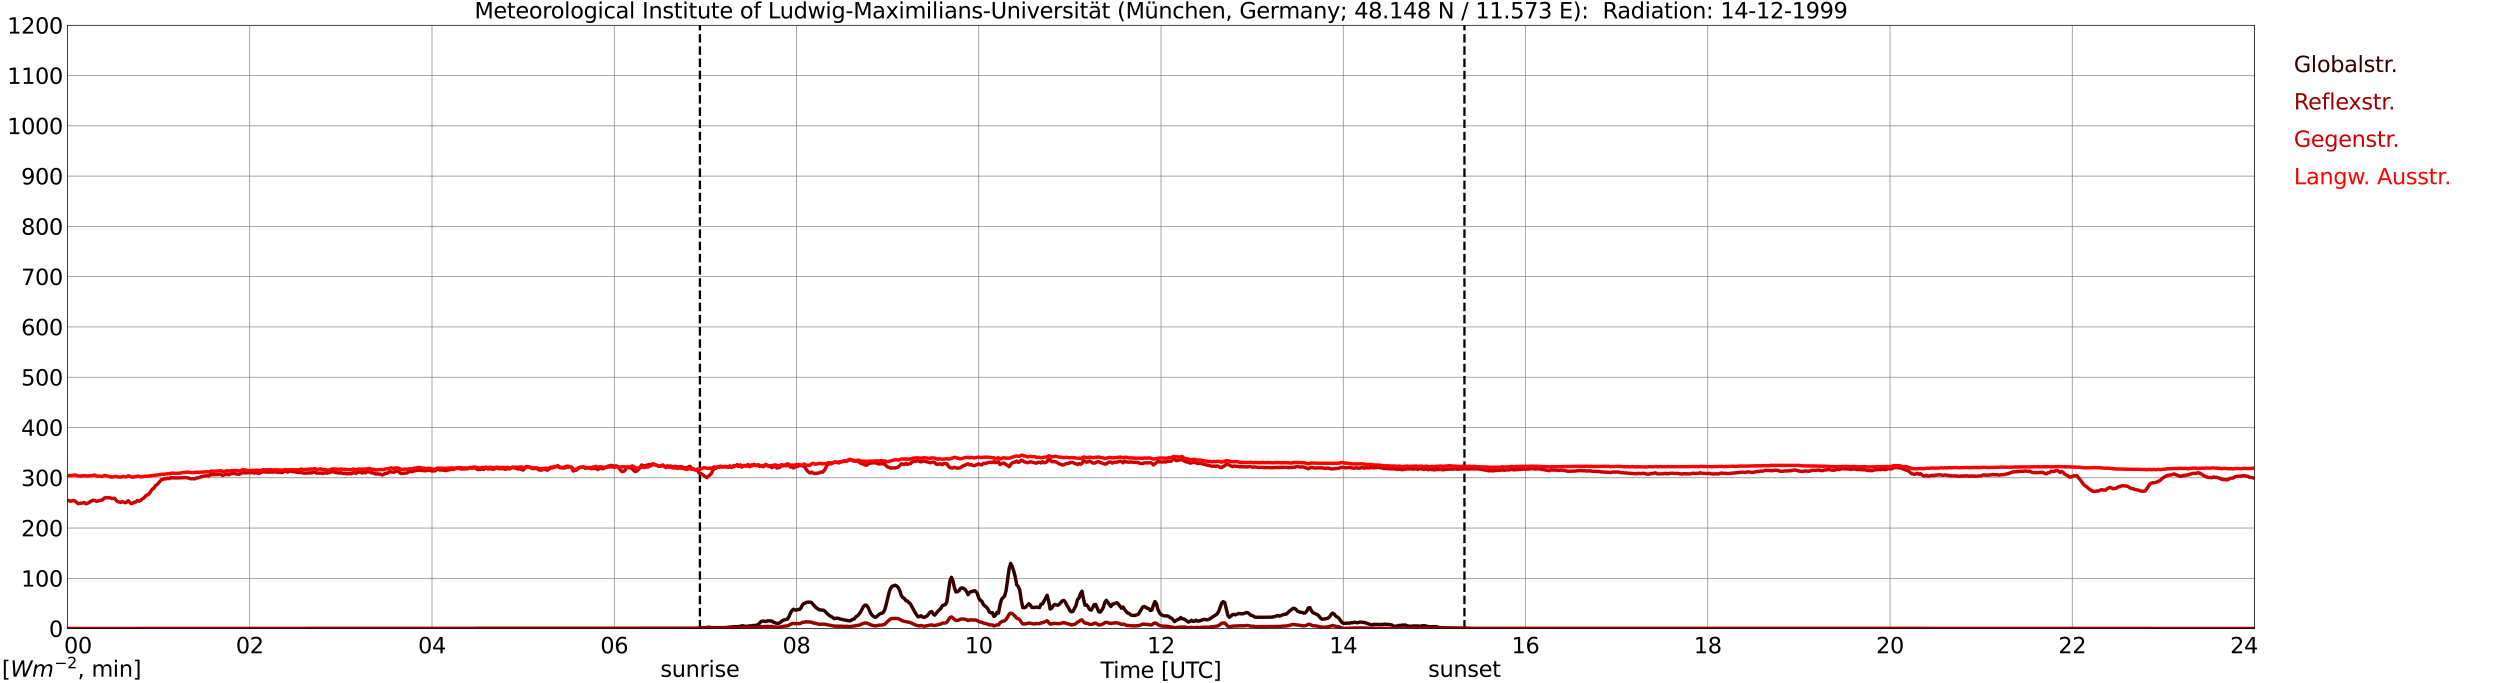 <?xml version="1.0" encoding="utf-8" standalone="no"?>
<!DOCTYPE svg PUBLIC "-//W3C//DTD SVG 1.1//EN"
  "http://www.w3.org/Graphics/SVG/1.1/DTD/svg11.dtd">
<svg xmlns:xlink="http://www.w3.org/1999/xlink" width="1085.4pt" height="296.64pt" viewBox="0 0 1085.4 296.64" xmlns="http://www.w3.org/2000/svg" version="1.1">
 <defs>
  <style type="text/css">*{stroke-linejoin: round; stroke-linecap: butt}</style>
 </defs>
 <g id="figure_1">
  <g id="patch_1">
   <path d="M 0 296.64 
L 1085.4 296.64 
L 1085.4 0 
L 0 0 
z
" style="fill: #ffffff"/>
  </g>
  <g id="axes_1">
   <g id="patch_2">
    <path d="M 29.306 272.909 
L 978.814 272.909 
L 978.814 10.976 
L 29.306 10.976 
z
" style="fill: #ffffff"/>
   </g>
   <g id="patch_3">
    <path d="M 978.814 272.909 
L 978.814 272.909 
L 978.814 10.976 
L 978.814 10.976 
z
" clip-path="url(#pcc5ba1dd3d)" style="fill: #d3d3d3; opacity: 0.25; stroke: #d3d3d3; stroke-linejoin: miter"/>
   </g>
   <g id="matplotlib.axis_1">
    <g id="xtick_1">
     <g id="line2d_1">
      <path d="M 29.306 272.909 
L 29.306 10.976 
" clip-path="url(#pcc5ba1dd3d)" style="fill: none; stroke: #808080; stroke-width: 0.3; stroke-linecap: square"/>
     </g>
     <g id="line2d_2"/>
     <g id="text_1">
      <!--    00 -->
      <g transform="translate(18.733 283.627) scale(0.095 -0.095)">
       <defs>
        <path id="DejaVuSans-20" transform="scale(0.016)"/>
        <path id="DejaVuSans-30" d="M 2034 4250 
Q 1547 4250 1301 3770 
Q 1056 3291 1056 2328 
Q 1056 1369 1301 889 
Q 1547 409 2034 409 
Q 2525 409 2770 889 
Q 3016 1369 3016 2328 
Q 3016 3291 2770 3770 
Q 2525 4250 2034 4250 
z
M 2034 4750 
Q 2819 4750 3233 4129 
Q 3647 3509 3647 2328 
Q 3647 1150 3233 529 
Q 2819 -91 2034 -91 
Q 1250 -91 836 529 
Q 422 1150 422 2328 
Q 422 3509 836 4129 
Q 1250 4750 2034 4750 
z
" transform="scale(0.016)"/>
       </defs>
       <use xlink:href="#DejaVuSans-20"/>
       <use xlink:href="#DejaVuSans-20" transform="translate(31.787 0)"/>
       <use xlink:href="#DejaVuSans-20" transform="translate(63.574 0)"/>
       <use xlink:href="#DejaVuSans-30" transform="translate(95.361 0)"/>
       <use xlink:href="#DejaVuSans-30" transform="translate(158.984 0)"/>
      </g>
     </g>
    </g>
    <g id="xtick_2">
     <g id="line2d_3">
      <path d="M 108.431 272.909 
L 108.431 10.976 
" clip-path="url(#pcc5ba1dd3d)" style="fill: none; stroke: #808080; stroke-width: 0.3; stroke-linecap: square"/>
     </g>
     <g id="line2d_4"/>
     <g id="text_2">
      <!-- 02 -->
      <g transform="translate(102.387 283.627) scale(0.095 -0.095)">
       <defs>
        <path id="DejaVuSans-32" d="M 1228 531 
L 3431 531 
L 3431 0 
L 469 0 
L 469 531 
Q 828 903 1448 1529 
Q 2069 2156 2228 2338 
Q 2531 2678 2651 2914 
Q 2772 3150 2772 3378 
Q 2772 3750 2511 3984 
Q 2250 4219 1831 4219 
Q 1534 4219 1204 4116 
Q 875 4013 500 3803 
L 500 4441 
Q 881 4594 1212 4672 
Q 1544 4750 1819 4750 
Q 2544 4750 2975 4387 
Q 3406 4025 3406 3419 
Q 3406 3131 3298 2873 
Q 3191 2616 2906 2266 
Q 2828 2175 2409 1742 
Q 1991 1309 1228 531 
z
" transform="scale(0.016)"/>
       </defs>
       <use xlink:href="#DejaVuSans-30"/>
       <use xlink:href="#DejaVuSans-32" transform="translate(63.623 0)"/>
      </g>
     </g>
    </g>
    <g id="xtick_3">
     <g id="line2d_5">
      <path d="M 187.557 272.909 
L 187.557 10.976 
" clip-path="url(#pcc5ba1dd3d)" style="fill: none; stroke: #808080; stroke-width: 0.3; stroke-linecap: square"/>
     </g>
     <g id="line2d_6"/>
     <g id="text_3">
      <!-- 04 -->
      <g transform="translate(181.513 283.627) scale(0.095 -0.095)">
       <defs>
        <path id="DejaVuSans-34" d="M 2419 4116 
L 825 1625 
L 2419 1625 
L 2419 4116 
z
M 2253 4666 
L 3047 4666 
L 3047 1625 
L 3713 1625 
L 3713 1100 
L 3047 1100 
L 3047 0 
L 2419 0 
L 2419 1100 
L 313 1100 
L 313 1709 
L 2253 4666 
z
" transform="scale(0.016)"/>
       </defs>
       <use xlink:href="#DejaVuSans-30"/>
       <use xlink:href="#DejaVuSans-34" transform="translate(63.623 0)"/>
      </g>
     </g>
    </g>
    <g id="xtick_4">
     <g id="line2d_7">
      <path d="M 266.683 272.909 
L 266.683 10.976 
" clip-path="url(#pcc5ba1dd3d)" style="fill: none; stroke: #808080; stroke-width: 0.3; stroke-linecap: square"/>
     </g>
     <g id="line2d_8"/>
     <g id="text_4">
      <!-- 06 -->
      <g transform="translate(260.638 283.627) scale(0.095 -0.095)">
       <defs>
        <path id="DejaVuSans-36" d="M 2113 2584 
Q 1688 2584 1439 2293 
Q 1191 2003 1191 1497 
Q 1191 994 1439 701 
Q 1688 409 2113 409 
Q 2538 409 2786 701 
Q 3034 994 3034 1497 
Q 3034 2003 2786 2293 
Q 2538 2584 2113 2584 
z
M 3366 4563 
L 3366 3988 
Q 3128 4100 2886 4159 
Q 2644 4219 2406 4219 
Q 1781 4219 1451 3797 
Q 1122 3375 1075 2522 
Q 1259 2794 1537 2939 
Q 1816 3084 2150 3084 
Q 2853 3084 3261 2657 
Q 3669 2231 3669 1497 
Q 3669 778 3244 343 
Q 2819 -91 2113 -91 
Q 1303 -91 875 529 
Q 447 1150 447 2328 
Q 447 3434 972 4092 
Q 1497 4750 2381 4750 
Q 2619 4750 2861 4703 
Q 3103 4656 3366 4563 
z
" transform="scale(0.016)"/>
       </defs>
       <use xlink:href="#DejaVuSans-30"/>
       <use xlink:href="#DejaVuSans-36" transform="translate(63.623 0)"/>
      </g>
     </g>
    </g>
    <g id="xtick_5">
     <g id="line2d_9">
      <path d="M 345.808 272.909 
L 345.808 10.976 
" clip-path="url(#pcc5ba1dd3d)" style="fill: none; stroke: #808080; stroke-width: 0.3; stroke-linecap: square"/>
     </g>
     <g id="line2d_10"/>
     <g id="text_5">
      <!-- 08 -->
      <g transform="translate(339.764 283.627) scale(0.095 -0.095)">
       <defs>
        <path id="DejaVuSans-38" d="M 2034 2216 
Q 1584 2216 1326 1975 
Q 1069 1734 1069 1313 
Q 1069 891 1326 650 
Q 1584 409 2034 409 
Q 2484 409 2743 651 
Q 3003 894 3003 1313 
Q 3003 1734 2745 1975 
Q 2488 2216 2034 2216 
z
M 1403 2484 
Q 997 2584 770 2862 
Q 544 3141 544 3541 
Q 544 4100 942 4425 
Q 1341 4750 2034 4750 
Q 2731 4750 3128 4425 
Q 3525 4100 3525 3541 
Q 3525 3141 3298 2862 
Q 3072 2584 2669 2484 
Q 3125 2378 3379 2068 
Q 3634 1759 3634 1313 
Q 3634 634 3220 271 
Q 2806 -91 2034 -91 
Q 1263 -91 848 271 
Q 434 634 434 1313 
Q 434 1759 690 2068 
Q 947 2378 1403 2484 
z
M 1172 3481 
Q 1172 3119 1398 2916 
Q 1625 2713 2034 2713 
Q 2441 2713 2670 2916 
Q 2900 3119 2900 3481 
Q 2900 3844 2670 4047 
Q 2441 4250 2034 4250 
Q 1625 4250 1398 4047 
Q 1172 3844 1172 3481 
z
" transform="scale(0.016)"/>
       </defs>
       <use xlink:href="#DejaVuSans-30"/>
       <use xlink:href="#DejaVuSans-38" transform="translate(63.623 0)"/>
      </g>
     </g>
    </g>
    <g id="xtick_6">
     <g id="line2d_11">
      <path d="M 424.934 272.909 
L 424.934 10.976 
" clip-path="url(#pcc5ba1dd3d)" style="fill: none; stroke: #808080; stroke-width: 0.3; stroke-linecap: square"/>
     </g>
     <g id="line2d_12"/>
     <g id="text_6">
      <!-- 10 -->
      <g transform="translate(418.89 283.627) scale(0.095 -0.095)">
       <defs>
        <path id="DejaVuSans-31" d="M 794 531 
L 1825 531 
L 1825 4091 
L 703 3866 
L 703 4441 
L 1819 4666 
L 2450 4666 
L 2450 531 
L 3481 531 
L 3481 0 
L 794 0 
L 794 531 
z
" transform="scale(0.016)"/>
       </defs>
       <use xlink:href="#DejaVuSans-31"/>
       <use xlink:href="#DejaVuSans-30" transform="translate(63.623 0)"/>
      </g>
     </g>
    </g>
    <g id="xtick_7">
     <g id="line2d_13">
      <path d="M 504.06 272.909 
L 504.06 10.976 
" clip-path="url(#pcc5ba1dd3d)" style="fill: none; stroke: #808080; stroke-width: 0.3; stroke-linecap: square"/>
     </g>
     <g id="line2d_14"/>
     <g id="text_7">
      <!-- 12 -->
      <g transform="translate(498.015 283.627) scale(0.095 -0.095)">
       <use xlink:href="#DejaVuSans-31"/>
       <use xlink:href="#DejaVuSans-32" transform="translate(63.623 0)"/>
      </g>
     </g>
    </g>
    <g id="xtick_8">
     <g id="line2d_15">
      <path d="M 583.185 272.909 
L 583.185 10.976 
" clip-path="url(#pcc5ba1dd3d)" style="fill: none; stroke: #808080; stroke-width: 0.3; stroke-linecap: square"/>
     </g>
     <g id="line2d_16"/>
     <g id="text_8">
      <!-- 14 -->
      <g transform="translate(577.141 283.627) scale(0.095 -0.095)">
       <use xlink:href="#DejaVuSans-31"/>
       <use xlink:href="#DejaVuSans-34" transform="translate(63.623 0)"/>
      </g>
     </g>
    </g>
    <g id="xtick_9">
     <g id="line2d_17">
      <path d="M 662.311 272.909 
L 662.311 10.976 
" clip-path="url(#pcc5ba1dd3d)" style="fill: none; stroke: #808080; stroke-width: 0.3; stroke-linecap: square"/>
     </g>
     <g id="line2d_18"/>
     <g id="text_9">
      <!-- 16 -->
      <g transform="translate(656.267 283.627) scale(0.095 -0.095)">
       <use xlink:href="#DejaVuSans-31"/>
       <use xlink:href="#DejaVuSans-36" transform="translate(63.623 0)"/>
      </g>
     </g>
    </g>
    <g id="xtick_10">
     <g id="line2d_19">
      <path d="M 741.437 272.909 
L 741.437 10.976 
" clip-path="url(#pcc5ba1dd3d)" style="fill: none; stroke: #808080; stroke-width: 0.3; stroke-linecap: square"/>
     </g>
     <g id="line2d_20"/>
     <g id="text_10">
      <!-- 18 -->
      <g transform="translate(735.392 283.627) scale(0.095 -0.095)">
       <use xlink:href="#DejaVuSans-31"/>
       <use xlink:href="#DejaVuSans-38" transform="translate(63.623 0)"/>
      </g>
     </g>
    </g>
    <g id="xtick_11">
     <g id="line2d_21">
      <path d="M 820.562 272.909 
L 820.562 10.976 
" clip-path="url(#pcc5ba1dd3d)" style="fill: none; stroke: #808080; stroke-width: 0.3; stroke-linecap: square"/>
     </g>
     <g id="line2d_22"/>
     <g id="text_11">
      <!-- 20 -->
      <g transform="translate(814.518 283.627) scale(0.095 -0.095)">
       <use xlink:href="#DejaVuSans-32"/>
       <use xlink:href="#DejaVuSans-30" transform="translate(63.623 0)"/>
      </g>
     </g>
    </g>
    <g id="xtick_12">
     <g id="line2d_23">
      <path d="M 899.688 272.909 
L 899.688 10.976 
" clip-path="url(#pcc5ba1dd3d)" style="fill: none; stroke: #808080; stroke-width: 0.3; stroke-linecap: square"/>
     </g>
     <g id="line2d_24"/>
     <g id="text_12">
      <!-- 22 -->
      <g transform="translate(893.644 283.627) scale(0.095 -0.095)">
       <use xlink:href="#DejaVuSans-32"/>
       <use xlink:href="#DejaVuSans-32" transform="translate(63.623 0)"/>
      </g>
     </g>
    </g>
    <g id="xtick_13">
     <g id="line2d_25">
      <path d="M 978.814 272.909 
L 978.814 10.976 
" clip-path="url(#pcc5ba1dd3d)" style="fill: none; stroke: #808080; stroke-width: 0.3; stroke-linecap: square"/>
     </g>
     <g id="line2d_26"/>
     <g id="text_13">
      <!-- 24    -->
      <g transform="translate(968.241 283.627) scale(0.095 -0.095)">
       <use xlink:href="#DejaVuSans-32"/>
       <use xlink:href="#DejaVuSans-34" transform="translate(63.623 0)"/>
       <use xlink:href="#DejaVuSans-20" transform="translate(127.246 0)"/>
       <use xlink:href="#DejaVuSans-20" transform="translate(159.033 0)"/>
       <use xlink:href="#DejaVuSans-20" transform="translate(190.82 0)"/>
      </g>
     </g>
    </g>
    <g id="text_14">
     <!-- Time [UTC] -->
     <g transform="translate(477.806 294.322) scale(0.095 -0.095)">
      <defs>
       <path id="DejaVuSans-54" d="M -19 4666 
L 3928 4666 
L 3928 4134 
L 2272 4134 
L 2272 0 
L 1638 0 
L 1638 4134 
L -19 4134 
L -19 4666 
z
" transform="scale(0.016)"/>
       <path id="DejaVuSans-69" d="M 603 3500 
L 1178 3500 
L 1178 0 
L 603 0 
L 603 3500 
z
M 603 4863 
L 1178 4863 
L 1178 4134 
L 603 4134 
L 603 4863 
z
" transform="scale(0.016)"/>
       <path id="DejaVuSans-6d" d="M 3328 2828 
Q 3544 3216 3844 3400 
Q 4144 3584 4550 3584 
Q 5097 3584 5394 3201 
Q 5691 2819 5691 2113 
L 5691 0 
L 5113 0 
L 5113 2094 
Q 5113 2597 4934 2840 
Q 4756 3084 4391 3084 
Q 3944 3084 3684 2787 
Q 3425 2491 3425 1978 
L 3425 0 
L 2847 0 
L 2847 2094 
Q 2847 2600 2669 2842 
Q 2491 3084 2119 3084 
Q 1678 3084 1418 2786 
Q 1159 2488 1159 1978 
L 1159 0 
L 581 0 
L 581 3500 
L 1159 3500 
L 1159 2956 
Q 1356 3278 1631 3431 
Q 1906 3584 2284 3584 
Q 2666 3584 2933 3390 
Q 3200 3197 3328 2828 
z
" transform="scale(0.016)"/>
       <path id="DejaVuSans-65" d="M 3597 1894 
L 3597 1613 
L 953 1613 
Q 991 1019 1311 708 
Q 1631 397 2203 397 
Q 2534 397 2845 478 
Q 3156 559 3463 722 
L 3463 178 
Q 3153 47 2828 -22 
Q 2503 -91 2169 -91 
Q 1331 -91 842 396 
Q 353 884 353 1716 
Q 353 2575 817 3079 
Q 1281 3584 2069 3584 
Q 2775 3584 3186 3129 
Q 3597 2675 3597 1894 
z
M 3022 2063 
Q 3016 2534 2758 2815 
Q 2500 3097 2075 3097 
Q 1594 3097 1305 2825 
Q 1016 2553 972 2059 
L 3022 2063 
z
" transform="scale(0.016)"/>
       <path id="DejaVuSans-5b" d="M 550 4863 
L 1875 4863 
L 1875 4416 
L 1125 4416 
L 1125 -397 
L 1875 -397 
L 1875 -844 
L 550 -844 
L 550 4863 
z
" transform="scale(0.016)"/>
       <path id="DejaVuSans-55" d="M 556 4666 
L 1191 4666 
L 1191 1831 
Q 1191 1081 1462 751 
Q 1734 422 2344 422 
Q 2950 422 3222 751 
Q 3494 1081 3494 1831 
L 3494 4666 
L 4128 4666 
L 4128 1753 
Q 4128 841 3676 375 
Q 3225 -91 2344 -91 
Q 1459 -91 1007 375 
Q 556 841 556 1753 
L 556 4666 
z
" transform="scale(0.016)"/>
       <path id="DejaVuSans-43" d="M 4122 4306 
L 4122 3641 
Q 3803 3938 3442 4084 
Q 3081 4231 2675 4231 
Q 1875 4231 1450 3742 
Q 1025 3253 1025 2328 
Q 1025 1406 1450 917 
Q 1875 428 2675 428 
Q 3081 428 3442 575 
Q 3803 722 4122 1019 
L 4122 359 
Q 3791 134 3420 21 
Q 3050 -91 2638 -91 
Q 1578 -91 968 557 
Q 359 1206 359 2328 
Q 359 3453 968 4101 
Q 1578 4750 2638 4750 
Q 3056 4750 3426 4639 
Q 3797 4528 4122 4306 
z
" transform="scale(0.016)"/>
       <path id="DejaVuSans-5d" d="M 1947 4863 
L 1947 -844 
L 622 -844 
L 622 -397 
L 1369 -397 
L 1369 4416 
L 622 4416 
L 622 4863 
L 1947 4863 
z
" transform="scale(0.016)"/>
      </defs>
      <use xlink:href="#DejaVuSans-54"/>
      <use xlink:href="#DejaVuSans-69" transform="translate(57.959 0)"/>
      <use xlink:href="#DejaVuSans-6d" transform="translate(85.742 0)"/>
      <use xlink:href="#DejaVuSans-65" transform="translate(183.154 0)"/>
      <use xlink:href="#DejaVuSans-20" transform="translate(244.678 0)"/>
      <use xlink:href="#DejaVuSans-5b" transform="translate(276.465 0)"/>
      <use xlink:href="#DejaVuSans-55" transform="translate(315.479 0)"/>
      <use xlink:href="#DejaVuSans-54" transform="translate(388.672 0)"/>
      <use xlink:href="#DejaVuSans-43" transform="translate(443.881 0)"/>
      <use xlink:href="#DejaVuSans-5d" transform="translate(513.705 0)"/>
     </g>
    </g>
   </g>
   <g id="matplotlib.axis_2">
    <g id="ytick_1">
     <g id="line2d_27">
      <path d="M 29.306 272.909 
L 978.814 272.909 
" clip-path="url(#pcc5ba1dd3d)" style="fill: none; stroke: #808080; stroke-width: 0.3; stroke-linecap: square"/>
     </g>
     <g id="line2d_28"/>
     <g id="text_15">
      <!-- 0 -->
      <g transform="translate(21.261 276.518) scale(0.095 -0.095)">
       <use xlink:href="#DejaVuSans-30"/>
      </g>
     </g>
    </g>
    <g id="ytick_2">
     <g id="line2d_29">
      <path d="M 29.306 251.081 
L 978.814 251.081 
" clip-path="url(#pcc5ba1dd3d)" style="fill: none; stroke: #808080; stroke-width: 0.3; stroke-linecap: square"/>
     </g>
     <g id="line2d_30"/>
     <g id="text_16">
      <!-- 100 -->
      <g transform="translate(9.173 254.69) scale(0.095 -0.095)">
       <use xlink:href="#DejaVuSans-31"/>
       <use xlink:href="#DejaVuSans-30" transform="translate(63.623 0)"/>
       <use xlink:href="#DejaVuSans-30" transform="translate(127.246 0)"/>
      </g>
     </g>
    </g>
    <g id="ytick_3">
     <g id="line2d_31">
      <path d="M 29.306 229.253 
L 978.814 229.253 
" clip-path="url(#pcc5ba1dd3d)" style="fill: none; stroke: #808080; stroke-width: 0.3; stroke-linecap: square"/>
     </g>
     <g id="line2d_32"/>
     <g id="text_17">
      <!-- 200 -->
      <g transform="translate(9.173 232.863) scale(0.095 -0.095)">
       <use xlink:href="#DejaVuSans-32"/>
       <use xlink:href="#DejaVuSans-30" transform="translate(63.623 0)"/>
       <use xlink:href="#DejaVuSans-30" transform="translate(127.246 0)"/>
      </g>
     </g>
    </g>
    <g id="ytick_4">
     <g id="line2d_33">
      <path d="M 29.306 207.426 
L 978.814 207.426 
" clip-path="url(#pcc5ba1dd3d)" style="fill: none; stroke: #808080; stroke-width: 0.3; stroke-linecap: square"/>
     </g>
     <g id="line2d_34"/>
     <g id="text_18">
      <!-- 300 -->
      <g transform="translate(9.173 211.035) scale(0.095 -0.095)">
       <defs>
        <path id="DejaVuSans-33" d="M 2597 2516 
Q 3050 2419 3304 2112 
Q 3559 1806 3559 1356 
Q 3559 666 3084 287 
Q 2609 -91 1734 -91 
Q 1441 -91 1130 -33 
Q 819 25 488 141 
L 488 750 
Q 750 597 1062 519 
Q 1375 441 1716 441 
Q 2309 441 2620 675 
Q 2931 909 2931 1356 
Q 2931 1769 2642 2001 
Q 2353 2234 1838 2234 
L 1294 2234 
L 1294 2753 
L 1863 2753 
Q 2328 2753 2575 2939 
Q 2822 3125 2822 3475 
Q 2822 3834 2567 4026 
Q 2313 4219 1838 4219 
Q 1578 4219 1281 4162 
Q 984 4106 628 3988 
L 628 4550 
Q 988 4650 1302 4700 
Q 1616 4750 1894 4750 
Q 2613 4750 3031 4423 
Q 3450 4097 3450 3541 
Q 3450 3153 3228 2886 
Q 3006 2619 2597 2516 
z
" transform="scale(0.016)"/>
       </defs>
       <use xlink:href="#DejaVuSans-33"/>
       <use xlink:href="#DejaVuSans-30" transform="translate(63.623 0)"/>
       <use xlink:href="#DejaVuSans-30" transform="translate(127.246 0)"/>
      </g>
     </g>
    </g>
    <g id="ytick_5">
     <g id="line2d_35">
      <path d="M 29.306 185.598 
L 978.814 185.598 
" clip-path="url(#pcc5ba1dd3d)" style="fill: none; stroke: #808080; stroke-width: 0.3; stroke-linecap: square"/>
     </g>
     <g id="line2d_36"/>
     <g id="text_19">
      <!-- 400 -->
      <g transform="translate(9.173 189.207) scale(0.095 -0.095)">
       <use xlink:href="#DejaVuSans-34"/>
       <use xlink:href="#DejaVuSans-30" transform="translate(63.623 0)"/>
       <use xlink:href="#DejaVuSans-30" transform="translate(127.246 0)"/>
      </g>
     </g>
    </g>
    <g id="ytick_6">
     <g id="line2d_37">
      <path d="M 29.306 163.77 
L 978.814 163.77 
" clip-path="url(#pcc5ba1dd3d)" style="fill: none; stroke: #808080; stroke-width: 0.3; stroke-linecap: square"/>
     </g>
     <g id="line2d_38"/>
     <g id="text_20">
      <!-- 500 -->
      <g transform="translate(9.173 167.379) scale(0.095 -0.095)">
       <defs>
        <path id="DejaVuSans-35" d="M 691 4666 
L 3169 4666 
L 3169 4134 
L 1269 4134 
L 1269 2991 
Q 1406 3038 1543 3061 
Q 1681 3084 1819 3084 
Q 2600 3084 3056 2656 
Q 3513 2228 3513 1497 
Q 3513 744 3044 326 
Q 2575 -91 1722 -91 
Q 1428 -91 1123 -41 
Q 819 9 494 109 
L 494 744 
Q 775 591 1075 516 
Q 1375 441 1709 441 
Q 2250 441 2565 725 
Q 2881 1009 2881 1497 
Q 2881 1984 2565 2268 
Q 2250 2553 1709 2553 
Q 1456 2553 1204 2497 
Q 953 2441 691 2322 
L 691 4666 
z
" transform="scale(0.016)"/>
       </defs>
       <use xlink:href="#DejaVuSans-35"/>
       <use xlink:href="#DejaVuSans-30" transform="translate(63.623 0)"/>
       <use xlink:href="#DejaVuSans-30" transform="translate(127.246 0)"/>
      </g>
     </g>
    </g>
    <g id="ytick_7">
     <g id="line2d_39">
      <path d="M 29.306 141.942 
L 978.814 141.942 
" clip-path="url(#pcc5ba1dd3d)" style="fill: none; stroke: #808080; stroke-width: 0.3; stroke-linecap: square"/>
     </g>
     <g id="line2d_40"/>
     <g id="text_21">
      <!-- 600 -->
      <g transform="translate(9.173 145.551) scale(0.095 -0.095)">
       <use xlink:href="#DejaVuSans-36"/>
       <use xlink:href="#DejaVuSans-30" transform="translate(63.623 0)"/>
       <use xlink:href="#DejaVuSans-30" transform="translate(127.246 0)"/>
      </g>
     </g>
    </g>
    <g id="ytick_8">
     <g id="line2d_41">
      <path d="M 29.306 120.114 
L 978.814 120.114 
" clip-path="url(#pcc5ba1dd3d)" style="fill: none; stroke: #808080; stroke-width: 0.3; stroke-linecap: square"/>
     </g>
     <g id="line2d_42"/>
     <g id="text_22">
      <!-- 700 -->
      <g transform="translate(9.173 123.724) scale(0.095 -0.095)">
       <defs>
        <path id="DejaVuSans-37" d="M 525 4666 
L 3525 4666 
L 3525 4397 
L 1831 0 
L 1172 0 
L 2766 4134 
L 525 4134 
L 525 4666 
z
" transform="scale(0.016)"/>
       </defs>
       <use xlink:href="#DejaVuSans-37"/>
       <use xlink:href="#DejaVuSans-30" transform="translate(63.623 0)"/>
       <use xlink:href="#DejaVuSans-30" transform="translate(127.246 0)"/>
      </g>
     </g>
    </g>
    <g id="ytick_9">
     <g id="line2d_43">
      <path d="M 29.306 98.287 
L 978.814 98.287 
" clip-path="url(#pcc5ba1dd3d)" style="fill: none; stroke: #808080; stroke-width: 0.3; stroke-linecap: square"/>
     </g>
     <g id="line2d_44"/>
     <g id="text_23">
      <!-- 800 -->
      <g transform="translate(9.173 101.896) scale(0.095 -0.095)">
       <use xlink:href="#DejaVuSans-38"/>
       <use xlink:href="#DejaVuSans-30" transform="translate(63.623 0)"/>
       <use xlink:href="#DejaVuSans-30" transform="translate(127.246 0)"/>
      </g>
     </g>
    </g>
    <g id="ytick_10">
     <g id="line2d_45">
      <path d="M 29.306 76.459 
L 978.814 76.459 
" clip-path="url(#pcc5ba1dd3d)" style="fill: none; stroke: #808080; stroke-width: 0.3; stroke-linecap: square"/>
     </g>
     <g id="line2d_46"/>
     <g id="text_24">
      <!-- 900 -->
      <g transform="translate(9.173 80.068) scale(0.095 -0.095)">
       <defs>
        <path id="DejaVuSans-39" d="M 703 97 
L 703 672 
Q 941 559 1184 500 
Q 1428 441 1663 441 
Q 2288 441 2617 861 
Q 2947 1281 2994 2138 
Q 2813 1869 2534 1725 
Q 2256 1581 1919 1581 
Q 1219 1581 811 2004 
Q 403 2428 403 3163 
Q 403 3881 828 4315 
Q 1253 4750 1959 4750 
Q 2769 4750 3195 4129 
Q 3622 3509 3622 2328 
Q 3622 1225 3098 567 
Q 2575 -91 1691 -91 
Q 1453 -91 1209 -44 
Q 966 3 703 97 
z
M 1959 2075 
Q 2384 2075 2632 2365 
Q 2881 2656 2881 3163 
Q 2881 3666 2632 3958 
Q 2384 4250 1959 4250 
Q 1534 4250 1286 3958 
Q 1038 3666 1038 3163 
Q 1038 2656 1286 2365 
Q 1534 2075 1959 2075 
z
" transform="scale(0.016)"/>
       </defs>
       <use xlink:href="#DejaVuSans-39"/>
       <use xlink:href="#DejaVuSans-30" transform="translate(63.623 0)"/>
       <use xlink:href="#DejaVuSans-30" transform="translate(127.246 0)"/>
      </g>
     </g>
    </g>
    <g id="ytick_11">
     <g id="line2d_47">
      <path d="M 29.306 54.631 
L 978.814 54.631 
" clip-path="url(#pcc5ba1dd3d)" style="fill: none; stroke: #808080; stroke-width: 0.3; stroke-linecap: square"/>
     </g>
     <g id="line2d_48"/>
     <g id="text_25">
      <!-- 1000 -->
      <g transform="translate(3.128 58.24) scale(0.095 -0.095)">
       <use xlink:href="#DejaVuSans-31"/>
       <use xlink:href="#DejaVuSans-30" transform="translate(63.623 0)"/>
       <use xlink:href="#DejaVuSans-30" transform="translate(127.246 0)"/>
       <use xlink:href="#DejaVuSans-30" transform="translate(190.869 0)"/>
      </g>
     </g>
    </g>
    <g id="ytick_12">
     <g id="line2d_49">
      <path d="M 29.306 32.803 
L 978.814 32.803 
" clip-path="url(#pcc5ba1dd3d)" style="fill: none; stroke: #808080; stroke-width: 0.3; stroke-linecap: square"/>
     </g>
     <g id="line2d_50"/>
     <g id="text_26">
      <!-- 1100 -->
      <g transform="translate(3.128 36.413) scale(0.095 -0.095)">
       <use xlink:href="#DejaVuSans-31"/>
       <use xlink:href="#DejaVuSans-31" transform="translate(63.623 0)"/>
       <use xlink:href="#DejaVuSans-30" transform="translate(127.246 0)"/>
       <use xlink:href="#DejaVuSans-30" transform="translate(190.869 0)"/>
      </g>
     </g>
    </g>
    <g id="ytick_13">
     <g id="line2d_51">
      <path d="M 29.306 10.976 
L 978.814 10.976 
" clip-path="url(#pcc5ba1dd3d)" style="fill: none; stroke: #808080; stroke-width: 0.3; stroke-linecap: square"/>
     </g>
     <g id="line2d_52"/>
     <g id="text_27">
      <!-- 1200 -->
      <g transform="translate(3.128 14.585) scale(0.095 -0.095)">
       <use xlink:href="#DejaVuSans-31"/>
       <use xlink:href="#DejaVuSans-32" transform="translate(63.623 0)"/>
       <use xlink:href="#DejaVuSans-30" transform="translate(127.246 0)"/>
       <use xlink:href="#DejaVuSans-30" transform="translate(190.869 0)"/>
      </g>
     </g>
    </g>
   </g>
   <g id="line2d_53">
    <path d="M 303.872 272.909 
L 303.872 10.976 
" clip-path="url(#pcc5ba1dd3d)" style="fill: none; stroke-dasharray: 3.7,1.6; stroke-dashoffset: 0; stroke: #000000"/>
   </g>
   <g id="line2d_54">
    <path d="M 635.804 272.909 
L 635.804 10.976 
" clip-path="url(#pcc5ba1dd3d)" style="fill: none; stroke-dasharray: 3.7,1.6; stroke-dashoffset: 0; stroke: #000000"/>
   </g>
   <g id="line2d_55">
    <path d="M 29.306 272.909 
L 300.971 272.8 
L 304.267 272.708 
L 304.927 272.525 
L 306.905 272.479 
L 307.564 272.298 
L 309.543 272.525 
L 314.818 272.479 
L 317.455 272.206 
L 319.433 272.068 
L 320.093 272.16 
L 320.752 271.977 
L 321.411 271.977 
L 322.071 271.702 
L 322.73 271.748 
L 323.39 271.931 
L 324.708 271.931 
L 325.368 271.702 
L 326.027 271.748 
L 326.686 271.61 
L 328.005 271.518 
L 328.665 271.381 
L 329.324 271.062 
L 329.983 270.283 
L 330.643 269.735 
L 331.302 269.643 
L 332.621 269.827 
L 333.28 269.506 
L 334.599 269.598 
L 335.258 269.735 
L 335.918 270.191 
L 337.236 270.65 
L 337.896 270.65 
L 338.555 270.375 
L 339.874 269.322 
L 341.193 268.956 
L 341.852 268.818 
L 342.512 267.766 
L 343.171 266.21 
L 343.83 265.066 
L 344.49 264.518 
L 345.149 264.837 
L 345.808 264.837 
L 346.468 264.61 
L 347.127 264.61 
L 347.787 263.876 
L 348.446 262.549 
L 349.105 262.001 
L 350.424 261.451 
L 351.743 261.406 
L 352.402 261.681 
L 353.721 263.191 
L 354.38 263.876 
L 355.699 264.745 
L 357.677 264.974 
L 358.337 265.524 
L 358.996 266.302 
L 360.315 267.399 
L 360.974 267.72 
L 362.293 268.635 
L 362.952 268.408 
L 363.612 268.408 
L 364.271 268.545 
L 364.93 268.818 
L 368.887 269.598 
L 369.546 269.322 
L 370.206 268.864 
L 370.865 268.727 
L 371.524 267.858 
L 372.184 267.399 
L 372.843 266.76 
L 373.502 265.891 
L 374.821 263.418 
L 375.481 262.779 
L 376.14 262.733 
L 376.799 263.556 
L 378.118 266.393 
L 378.777 267.218 
L 379.437 267.766 
L 380.096 267.995 
L 380.756 267.629 
L 381.415 266.943 
L 382.074 266.439 
L 382.734 266.302 
L 383.393 265.983 
L 384.053 264.883 
L 384.712 262.641 
L 386.031 257.103 
L 386.69 255.32 
L 387.349 254.541 
L 388.668 254.085 
L 389.328 254.449 
L 389.987 255.091 
L 390.646 256.464 
L 391.306 258.522 
L 391.965 259.439 
L 392.624 259.758 
L 393.284 260.766 
L 393.943 260.901 
L 394.603 261.635 
L 395.262 262.183 
L 397.24 265.891 
L 398.559 267.766 
L 399.218 267.766 
L 399.878 267.308 
L 400.537 267.858 
L 401.196 268.087 
L 402.515 267.399 
L 403.834 265.754 
L 404.493 265.524 
L 405.153 266.531 
L 405.812 267.081 
L 407.131 265.433 
L 408.45 264.197 
L 409.109 262.962 
L 410.428 262.504 
L 411.087 261.314 
L 412.406 252.253 
L 413.065 250.651 
L 413.725 252.207 
L 414.384 255.228 
L 415.043 257.012 
L 415.703 256.876 
L 416.362 256.464 
L 417.022 255.458 
L 417.681 255.228 
L 418.34 255.458 
L 419 255.914 
L 419.659 256.876 
L 420.318 258.203 
L 420.978 257.241 
L 421.637 256.785 
L 422.297 256.785 
L 422.956 256.464 
L 423.615 256.693 
L 424.275 257.562 
L 424.934 259.666 
L 425.593 260.629 
L 426.253 260.993 
L 426.912 262.412 
L 427.572 263.099 
L 428.231 263.556 
L 428.89 264.335 
L 429.55 265.754 
L 430.209 266.072 
L 430.869 265.983 
L 431.528 267.629 
L 432.187 267.172 
L 432.847 265.845 
L 433.506 266.164 
L 434.165 262.641 
L 434.825 260.216 
L 436.144 258.797 
L 436.803 256.464 
L 438.122 246.899 
L 438.781 244.611 
L 439.44 245.893 
L 440.1 247.816 
L 440.759 250.378 
L 441.419 253.901 
L 442.078 254.678 
L 442.737 256.189 
L 443.397 260.629 
L 444.056 263.785 
L 444.716 263.876 
L 445.375 263.556 
L 446.694 262.093 
L 447.353 262.733 
L 448.012 263.739 
L 449.331 263.739 
L 449.991 263.51 
L 450.65 263.739 
L 451.309 263.785 
L 451.969 262.32 
L 452.628 262.183 
L 454.606 258.43 
L 455.266 260.901 
L 455.925 264.427 
L 456.584 264.06 
L 457.244 263.008 
L 457.903 262.412 
L 459.222 262.779 
L 459.881 262.412 
L 461.2 260.856 
L 461.859 260.674 
L 462.519 261.406 
L 463.178 262.733 
L 463.838 263.785 
L 464.497 265.066 
L 465.156 265.616 
L 465.816 265.433 
L 467.134 262.962 
L 467.794 260.308 
L 468.453 259.666 
L 469.113 257.745 
L 469.772 256.693 
L 470.431 260.216 
L 471.091 262.779 
L 471.75 262.641 
L 472.409 263.418 
L 473.069 264.61 
L 473.728 264.883 
L 474.388 263.876 
L 475.047 262.549 
L 475.706 262.412 
L 477.025 265.616 
L 477.685 265.754 
L 478.344 264.883 
L 479.003 263.739 
L 479.663 261.543 
L 480.322 260.629 
L 481.641 262.504 
L 482.3 263.329 
L 482.96 262.32 
L 483.619 262.183 
L 484.278 261.864 
L 484.938 261.681 
L 485.597 262.32 
L 486.916 264.06 
L 487.575 263.556 
L 488.235 264.61 
L 489.553 266.164 
L 490.213 266.302 
L 490.872 266.943 
L 491.532 267.172 
L 492.85 267.172 
L 494.169 266.714 
L 494.828 265.754 
L 496.147 263.51 
L 496.807 263.329 
L 498.125 264.06 
L 498.785 264.289 
L 499.444 265.066 
L 500.103 264.837 
L 500.763 262.733 
L 501.422 261.176 
L 502.082 262.183 
L 502.741 264.656 
L 503.4 265.983 
L 504.06 266.852 
L 505.379 267.399 
L 506.697 267.399 
L 507.357 267.537 
L 508.016 268.179 
L 508.675 268.408 
L 509.994 269.87 
L 511.313 268.956 
L 511.972 268.818 
L 512.632 268.087 
L 513.291 268.635 
L 513.95 268.727 
L 514.61 269.047 
L 515.269 269.643 
L 515.929 270.054 
L 516.588 269.827 
L 517.247 269.322 
L 517.907 269.735 
L 518.566 269.735 
L 519.226 269.277 
L 519.885 269.643 
L 520.544 269.643 
L 522.522 268.956 
L 523.182 268.956 
L 523.841 269.093 
L 524.501 269.047 
L 525.16 268.727 
L 528.457 266.531 
L 529.116 265.387 
L 530.435 261.772 
L 531.094 261.222 
L 531.754 261.635 
L 533.073 267.172 
L 533.732 267.995 
L 534.391 267.537 
L 535.051 266.852 
L 535.71 266.76 
L 536.369 266.943 
L 537.688 266.393 
L 538.348 266.393 
L 539.007 266.531 
L 540.326 266.302 
L 540.985 265.983 
L 541.644 265.983 
L 542.304 266.439 
L 542.963 267.081 
L 543.623 267.218 
L 544.941 267.95 
L 546.919 267.995 
L 548.238 267.995 
L 552.195 267.95 
L 552.854 267.766 
L 553.513 267.72 
L 554.173 267.399 
L 554.832 267.308 
L 555.491 267.491 
L 557.47 266.714 
L 558.129 266.714 
L 558.788 266.393 
L 559.448 265.662 
L 561.426 264.106 
L 562.085 264.197 
L 562.745 264.656 
L 563.404 265.387 
L 564.723 265.845 
L 565.382 265.891 
L 566.042 266.21 
L 566.701 266.072 
L 567.36 265.295 
L 568.02 263.968 
L 568.679 263.785 
L 569.338 265.112 
L 569.998 265.983 
L 571.976 266.852 
L 572.635 267.491 
L 573.295 268.316 
L 573.954 268.818 
L 574.613 268.818 
L 575.273 268.635 
L 575.932 268.635 
L 576.592 268.316 
L 577.251 267.858 
L 577.91 266.76 
L 578.57 266.21 
L 579.229 266.622 
L 579.889 267.399 
L 581.207 268.316 
L 582.526 270.1 
L 583.185 270.604 
L 584.504 270.604 
L 585.164 270.512 
L 585.823 270.604 
L 586.482 270.375 
L 587.142 270.375 
L 587.801 270.191 
L 588.46 270.191 
L 589.12 270.375 
L 589.779 270.283 
L 590.439 270.054 
L 592.417 270.283 
L 595.714 271.381 
L 596.373 271.062 
L 599.011 271.152 
L 600.329 271.152 
L 600.989 270.97 
L 602.967 271.152 
L 603.626 271.198 
L 604.286 271.381 
L 604.945 271.748 
L 605.604 271.931 
L 606.264 271.839 
L 606.923 271.61 
L 608.242 271.518 
L 608.901 271.381 
L 610.22 271.381 
L 610.879 271.702 
L 612.198 271.931 
L 614.176 271.748 
L 614.836 271.839 
L 615.495 271.748 
L 616.154 271.931 
L 618.133 271.61 
L 620.77 272.16 
L 622.089 272.068 
L 623.408 272.068 
L 624.067 272.206 
L 624.726 272.479 
L 628.023 272.616 
L 633.298 272.708 
L 635.276 272.754 
L 637.914 272.845 
L 639.233 272.909 
L 978.154 272.909 
L 978.154 272.909 
" clip-path="url(#pcc5ba1dd3d)" style="fill: none; stroke: #330000; stroke-width: 1.5; stroke-linecap: square"/>
   </g>
   <g id="line2d_56">
    <path d="M 29.306 272.909 
L 304.267 272.889 
L 304.927 272.675 
L 306.905 272.629 
L 307.564 272.536 
L 308.883 272.629 
L 311.521 272.769 
L 312.839 272.675 
L 317.455 272.629 
L 318.774 272.536 
L 321.411 272.536 
L 322.071 272.35 
L 323.39 272.444 
L 324.708 272.536 
L 325.368 272.35 
L 327.346 272.536 
L 328.005 272.536 
L 328.665 272.35 
L 329.324 272.304 
L 329.983 272.119 
L 333.28 271.979 
L 335.258 271.979 
L 335.918 272.21 
L 336.577 272.21 
L 337.236 272.35 
L 339.215 272.119 
L 340.533 271.839 
L 341.852 271.745 
L 343.83 270.767 
L 344.49 270.628 
L 345.149 270.767 
L 347.127 270.722 
L 347.787 270.536 
L 348.446 270.163 
L 349.105 270.163 
L 349.765 269.977 
L 351.743 270.069 
L 352.402 270.163 
L 353.062 270.488 
L 353.721 270.536 
L 354.38 270.767 
L 355.04 270.861 
L 355.699 271.093 
L 356.359 270.953 
L 357.018 271.047 
L 357.677 270.953 
L 362.293 271.839 
L 365.59 271.885 
L 366.909 271.979 
L 367.568 271.885 
L 368.227 272.071 
L 369.546 271.979 
L 372.843 271.42 
L 373.502 271.28 
L 374.162 270.861 
L 375.481 270.488 
L 376.14 270.488 
L 377.459 270.953 
L 378.118 271.326 
L 379.437 271.652 
L 380.096 271.745 
L 380.756 271.652 
L 381.415 271.42 
L 382.734 271.42 
L 384.053 271.047 
L 386.031 269.185 
L 386.69 268.72 
L 387.349 268.486 
L 388.009 268.58 
L 388.668 268.486 
L 389.987 268.58 
L 391.965 269.604 
L 395.262 270.303 
L 397.899 271.512 
L 399.218 271.745 
L 399.878 271.56 
L 401.196 271.885 
L 404.493 271.28 
L 405.153 271.512 
L 405.812 271.56 
L 408.45 270.953 
L 409.109 270.536 
L 410.428 270.488 
L 411.087 270.163 
L 412.406 268.161 
L 413.065 267.836 
L 413.725 268.255 
L 414.384 268.954 
L 415.043 269.373 
L 416.362 269.185 
L 417.022 268.814 
L 418.34 268.72 
L 419.659 269.045 
L 420.318 269.419 
L 420.978 269.139 
L 423.615 269.185 
L 424.275 269.419 
L 424.934 269.838 
L 425.593 270.069 
L 426.253 270.163 
L 426.912 270.488 
L 428.89 270.953 
L 429.55 271.28 
L 430.869 271.326 
L 431.528 271.745 
L 432.847 271.28 
L 433.506 271.326 
L 434.165 270.396 
L 434.825 269.929 
L 436.144 269.51 
L 436.803 268.954 
L 437.462 267.93 
L 438.122 266.673 
L 438.781 266.208 
L 439.44 266.439 
L 440.1 266.904 
L 441.419 268.347 
L 442.078 268.626 
L 442.737 269.045 
L 443.397 270.069 
L 444.056 270.861 
L 445.375 270.861 
L 446.694 270.488 
L 448.672 270.861 
L 449.331 270.861 
L 449.991 270.722 
L 451.309 270.767 
L 451.969 270.396 
L 452.628 270.396 
L 454.606 269.51 
L 455.925 270.953 
L 457.903 270.628 
L 459.222 270.767 
L 459.881 270.767 
L 461.859 270.303 
L 465.156 271.28 
L 466.475 271.047 
L 467.134 270.722 
L 467.794 270.069 
L 468.453 269.838 
L 469.113 269.279 
L 469.772 269.139 
L 470.431 269.977 
L 471.091 270.536 
L 471.75 270.536 
L 473.069 271.047 
L 473.728 271.093 
L 474.388 270.953 
L 475.047 270.628 
L 475.706 270.536 
L 477.025 271.326 
L 477.685 271.326 
L 479.003 270.861 
L 479.663 270.303 
L 480.322 270.163 
L 481.641 270.536 
L 482.3 270.722 
L 482.96 270.536 
L 483.619 270.536 
L 484.278 270.303 
L 484.938 270.488 
L 485.597 270.536 
L 486.916 271.093 
L 487.575 270.953 
L 488.235 271.093 
L 488.894 271.42 
L 489.553 271.56 
L 490.872 271.652 
L 492.191 271.745 
L 494.169 271.652 
L 495.488 271.28 
L 496.147 270.953 
L 497.466 271.047 
L 498.785 271.187 
L 499.444 271.326 
L 500.103 271.28 
L 500.763 270.767 
L 501.422 270.488 
L 502.082 270.628 
L 502.741 271.187 
L 503.4 271.56 
L 504.719 271.839 
L 506.697 271.885 
L 509.335 272.35 
L 509.994 272.536 
L 512.632 272.21 
L 513.291 272.35 
L 513.95 272.21 
L 515.929 272.536 
L 516.588 272.536 
L 517.247 272.35 
L 517.907 272.536 
L 519.226 272.444 
L 519.885 272.35 
L 520.544 272.536 
L 522.522 272.304 
L 525.16 272.304 
L 525.819 272.119 
L 527.138 272.071 
L 527.797 271.885 
L 528.457 271.839 
L 529.116 271.56 
L 530.435 270.536 
L 531.754 270.488 
L 533.073 271.885 
L 533.732 272.119 
L 534.391 272.071 
L 535.051 271.839 
L 537.688 271.745 
L 538.348 271.652 
L 539.007 271.745 
L 539.666 271.652 
L 540.326 271.745 
L 540.985 271.56 
L 542.304 271.652 
L 542.963 271.885 
L 544.282 271.885 
L 544.941 272.071 
L 555.491 271.979 
L 556.81 271.839 
L 558.788 271.745 
L 561.426 271.093 
L 566.042 271.745 
L 566.701 271.652 
L 567.36 271.42 
L 568.02 271.047 
L 568.679 271.047 
L 569.338 271.42 
L 569.998 271.652 
L 571.317 271.745 
L 572.635 271.979 
L 573.295 272.21 
L 574.613 272.304 
L 575.932 272.21 
L 577.251 271.979 
L 578.57 271.56 
L 580.548 272.071 
L 581.207 272.119 
L 583.185 272.863 
L 584.504 272.769 
L 587.801 272.675 
L 589.12 272.629 
L 590.439 272.629 
L 593.736 272.675 
L 595.714 272.909 
L 596.373 272.769 
L 603.626 272.863 
L 604.286 272.909 
L 604.945 272.793 
L 607.582 272.78 
L 608.242 272.769 
L 608.901 272.909 
L 610.22 272.863 
L 610.879 272.789 
L 611.539 272.909 
L 612.858 272.802 
L 978.154 272.909 
L 978.154 272.909 
" clip-path="url(#pcc5ba1dd3d)" style="fill: none; stroke: #990000; stroke-width: 1.5; stroke-linecap: square"/>
   </g>
   <g id="line2d_57">
    <path d="M 29.306 217.357 
L 29.965 217.322 
L 30.625 217.637 
L 31.943 217.296 
L 32.603 217.591 
L 33.921 218.654 
L 35.9 218.37 
L 36.559 218.156 
L 37.218 218.715 
L 37.878 218.542 
L 38.537 218.254 
L 39.197 217.741 
L 40.515 217.18 
L 41.175 217.255 
L 41.834 217.669 
L 44.472 217.034 
L 45.131 216.366 
L 45.79 216.045 
L 47.768 216.126 
L 48.428 216.419 
L 49.087 216.464 
L 49.747 216.333 
L 50.406 217.213 
L 51.065 217.754 
L 52.384 218.117 
L 53.043 217.783 
L 54.362 218.283 
L 55.022 218.005 
L 55.681 217.375 
L 56.34 218.125 
L 57 218.68 
L 57.659 218.429 
L 58.319 218.029 
L 58.978 217.951 
L 59.637 217.329 
L 60.297 217.602 
L 60.956 217.359 
L 61.615 216.729 
L 62.275 216.342 
L 63.594 215.002 
L 64.253 214.805 
L 64.912 214.135 
L 65.572 213.077 
L 66.231 212.284 
L 66.89 211.87 
L 67.55 210.778 
L 68.209 210.401 
L 70.187 208.135 
L 70.847 208.168 
L 71.506 207.749 
L 72.166 207.917 
L 72.825 207.609 
L 73.484 207.829 
L 74.144 207.367 
L 74.803 207.5 
L 75.462 207.382 
L 76.122 207.517 
L 78.1 207.45 
L 80.737 207.345 
L 82.056 207.585 
L 82.716 207.845 
L 84.694 207.847 
L 85.353 207.506 
L 86.013 207.489 
L 87.331 206.965 
L 88.65 206.707 
L 89.309 206.52 
L 89.969 206.5 
L 90.628 206.67 
L 91.288 206.081 
L 91.947 206.135 
L 92.606 206.013 
L 93.266 206.087 
L 95.903 205.895 
L 96.563 206.419 
L 98.541 205.832 
L 99.2 206.122 
L 100.519 205.638 
L 101.838 205.433 
L 102.497 205.786 
L 103.816 205.915 
L 105.135 205.265 
L 106.453 205.306 
L 109.75 205.166 
L 110.41 205.409 
L 111.069 205.175 
L 111.728 205.31 
L 112.388 205.57 
L 114.366 204.739 
L 115.025 204.92 
L 116.344 204.948 
L 117.003 205.031 
L 117.663 204.909 
L 118.322 205 
L 118.982 204.806 
L 120.3 204.979 
L 120.96 205.086 
L 121.619 204.996 
L 122.278 205.175 
L 122.938 205.016 
L 123.597 204.568 
L 124.257 204.623 
L 124.916 204.963 
L 125.575 204.538 
L 126.235 204.557 
L 126.894 204.739 
L 128.213 204.843 
L 128.872 205.051 
L 130.191 205.116 
L 130.85 205.127 
L 131.51 205.334 
L 132.169 205.413 
L 135.466 205.28 
L 136.125 204.955 
L 136.785 205.046 
L 137.444 205.398 
L 139.422 205.365 
L 140.082 205.592 
L 140.741 205.293 
L 142.06 205.398 
L 143.379 205.079 
L 144.038 204.791 
L 144.697 204.808 
L 145.357 205.075 
L 147.335 205.391 
L 147.994 205.195 
L 148.654 205.537 
L 149.972 205.478 
L 150.632 205.74 
L 151.291 205.612 
L 151.951 205.679 
L 152.61 205.603 
L 153.269 205.26 
L 153.929 205.21 
L 154.588 205.518 
L 155.247 205.033 
L 155.907 204.891 
L 156.566 205.042 
L 157.226 205.345 
L 157.885 204.904 
L 158.544 205.304 
L 159.204 204.893 
L 159.863 204.826 
L 160.523 204.909 
L 161.182 205.26 
L 161.841 205.299 
L 163.16 205.826 
L 163.819 205.699 
L 164.479 205.841 
L 165.138 205.81 
L 165.798 206.205 
L 166.457 206.061 
L 167.116 205.544 
L 167.776 205.531 
L 168.435 205.297 
L 169.094 204.776 
L 171.073 205.035 
L 171.732 204.612 
L 172.391 204.498 
L 173.051 204.649 
L 173.71 205.389 
L 174.37 205.575 
L 176.348 205.38 
L 177.007 205.219 
L 177.666 204.586 
L 178.326 204.797 
L 178.985 204.736 
L 180.304 204.317 
L 180.963 204.162 
L 181.623 204.236 
L 182.282 204.031 
L 182.941 204.287 
L 183.601 204.241 
L 184.26 204.405 
L 185.579 204.23 
L 186.238 204.116 
L 187.557 204.496 
L 188.876 204.418 
L 189.535 203.922 
L 190.195 203.715 
L 190.854 204.018 
L 192.173 204.075 
L 193.492 204.278 
L 195.47 203.859 
L 196.129 203.708 
L 196.788 203.806 
L 198.767 203.202 
L 199.426 203.361 
L 200.085 203.638 
L 200.745 203.558 
L 201.404 203.638 
L 202.063 203.462 
L 202.723 203.595 
L 204.042 203.119 
L 204.701 203.278 
L 206.02 203.088 
L 206.679 203.374 
L 207.339 203.846 
L 208.657 203.82 
L 209.317 203.555 
L 209.976 203.804 
L 210.635 203.211 
L 211.295 203.296 
L 211.954 203.61 
L 212.614 203.422 
L 213.932 203.695 
L 214.592 203.636 
L 215.251 203.254 
L 215.91 203.259 
L 216.57 203.488 
L 218.548 203.438 
L 219.207 203.73 
L 219.867 203.671 
L 220.526 203.355 
L 221.186 203.617 
L 221.845 203.141 
L 222.504 202.864 
L 225.142 203.636 
L 225.801 203.453 
L 226.461 203.846 
L 227.12 204.082 
L 228.439 202.584 
L 229.098 202.597 
L 230.417 203.064 
L 231.076 203.438 
L 233.054 203.352 
L 233.714 203.876 
L 234.373 204.066 
L 235.033 204.11 
L 236.351 203.726 
L 237.011 203.879 
L 237.67 204.147 
L 238.989 203.204 
L 239.648 203.165 
L 240.308 202.981 
L 240.967 202.527 
L 241.626 202.455 
L 242.286 202.215 
L 242.945 202.936 
L 243.604 202.877 
L 244.264 203.008 
L 245.583 202.634 
L 246.242 202.403 
L 247.561 202.58 
L 248.22 202.916 
L 248.88 204.516 
L 249.539 204.178 
L 250.198 204.125 
L 250.858 203.44 
L 251.517 203.027 
L 252.176 202.8 
L 253.495 202.754 
L 254.155 203.344 
L 254.814 203.051 
L 255.473 203.091 
L 256.792 203.457 
L 258.77 203.283 
L 259.43 203.879 
L 260.748 203.163 
L 261.408 203.483 
L 262.067 203.405 
L 262.726 202.988 
L 263.386 202.754 
L 264.045 202.379 
L 264.705 202.268 
L 265.364 202.021 
L 266.683 202.521 
L 267.342 202.235 
L 268.002 202.399 
L 269.98 204.701 
L 270.639 204.708 
L 271.298 204.202 
L 271.958 203.193 
L 272.617 202.953 
L 273.277 203.117 
L 273.936 203.128 
L 274.595 203.603 
L 275.255 204.352 
L 275.914 204.758 
L 276.573 204.411 
L 277.233 203.78 
L 278.552 201.879 
L 279.211 202.161 
L 279.87 202.292 
L 281.189 201.881 
L 281.849 201.665 
L 282.508 201.914 
L 283.167 201.412 
L 283.827 201.438 
L 285.805 202.346 
L 286.464 202.418 
L 287.783 201.881 
L 289.102 202.77 
L 289.761 202.211 
L 290.42 202.597 
L 291.08 202.311 
L 292.399 202.711 
L 293.058 202.407 
L 293.717 202.746 
L 295.696 202.573 
L 297.014 203.084 
L 297.674 203.023 
L 298.333 203.416 
L 298.992 202.632 
L 299.652 202.468 
L 300.311 203.547 
L 300.971 203.497 
L 301.63 203.883 
L 302.289 203.996 
L 302.949 204.485 
L 303.608 205.444 
L 304.267 205.542 
L 305.586 206.454 
L 306.905 207.38 
L 308.224 206.194 
L 308.883 205.511 
L 309.543 204.038 
L 310.202 203.451 
L 310.861 203.298 
L 311.521 202.759 
L 312.839 202.379 
L 313.499 202.691 
L 314.158 202.53 
L 314.818 202.547 
L 316.136 202.857 
L 316.796 202.287 
L 317.455 202.77 
L 318.114 202.377 
L 318.774 202.15 
L 319.433 202.25 
L 320.093 201.761 
L 320.752 202.556 
L 321.411 201.873 
L 322.071 202.811 
L 322.73 202.246 
L 323.39 202.071 
L 324.049 202.268 
L 324.708 201.709 
L 325.368 202.215 
L 326.027 201.886 
L 326.686 201.879 
L 327.346 201.617 
L 328.005 202.028 
L 329.324 201.787 
L 329.983 202.451 
L 330.643 202.431 
L 331.302 202.626 
L 331.961 201.945 
L 332.621 201.622 
L 333.28 202.22 
L 333.94 202.375 
L 335.258 203.005 
L 335.918 202.521 
L 336.577 202.567 
L 337.236 203.147 
L 338.555 202.936 
L 339.215 202.176 
L 339.874 202.255 
L 340.533 201.955 
L 341.193 201.816 
L 341.852 201.381 
L 342.512 201.545 
L 343.171 202.787 
L 343.83 202.722 
L 344.49 203.18 
L 345.149 202.722 
L 346.468 202.42 
L 347.127 202.047 
L 347.787 202.202 
L 348.446 202.224 
L 349.105 202.399 
L 350.424 204.313 
L 351.083 204.933 
L 351.743 205.345 
L 352.402 204.957 
L 353.062 205.396 
L 353.721 205.599 
L 355.699 205.313 
L 356.359 204.944 
L 357.018 205.04 
L 357.677 204.455 
L 358.337 203.492 
L 358.996 202.021 
L 359.655 201.357 
L 360.315 201.423 
L 360.974 201.34 
L 361.634 200.862 
L 362.293 200.554 
L 362.952 200.635 
L 364.271 200.975 
L 364.93 200.46 
L 365.59 200.438 
L 366.249 200.135 
L 367.568 200.107 
L 368.887 199.419 
L 369.546 199.581 
L 370.206 200.006 
L 371.524 200.314 
L 372.184 200.059 
L 373.502 200.984 
L 374.162 201.344 
L 374.821 201.414 
L 375.481 201.873 
L 376.14 201.969 
L 377.459 201.109 
L 379.437 200.921 
L 380.756 201.067 
L 381.415 201.475 
L 382.074 201.432 
L 382.734 201.172 
L 383.393 201.451 
L 384.053 201.434 
L 384.712 202.172 
L 385.371 202.695 
L 386.69 203.187 
L 388.668 203.173 
L 389.987 202.752 
L 391.306 201.373 
L 392.624 201.683 
L 393.284 201.192 
L 393.943 201.637 
L 394.603 201.338 
L 395.262 201.309 
L 395.921 200.672 
L 396.581 200.299 
L 397.24 200.353 
L 397.899 200.131 
L 398.559 200.072 
L 399.878 200.537 
L 400.537 200.209 
L 401.196 200.153 
L 403.175 200.707 
L 403.834 200.908 
L 405.153 200.572 
L 405.812 200.79 
L 406.471 201.523 
L 407.131 201.593 
L 407.79 201.386 
L 408.45 201.438 
L 409.109 201.746 
L 409.768 201.253 
L 410.428 201.216 
L 411.087 201.353 
L 411.746 202.381 
L 412.406 203.049 
L 413.725 203.197 
L 414.384 202.855 
L 415.043 203.139 
L 415.703 203.256 
L 417.022 203.112 
L 417.681 202.488 
L 420.318 201.364 
L 420.978 201.803 
L 421.637 201.689 
L 422.297 202.054 
L 422.956 202.163 
L 424.934 201.397 
L 425.593 201.728 
L 426.253 201.829 
L 426.912 201.17 
L 427.572 201.189 
L 428.231 201.087 
L 429.55 200.685 
L 430.869 200.768 
L 431.528 200.397 
L 432.187 200.862 
L 432.847 200.631 
L 433.506 200.524 
L 434.165 201.707 
L 435.484 201.032 
L 436.144 201.154 
L 436.803 201.731 
L 437.462 202.058 
L 438.122 202.621 
L 438.781 201.722 
L 439.44 201.041 
L 440.1 200.689 
L 440.759 200.596 
L 441.419 200.155 
L 442.078 200.781 
L 442.737 200.491 
L 443.397 199.775 
L 444.056 200.07 
L 444.716 200.506 
L 445.375 200.648 
L 446.034 200.906 
L 446.694 200.753 
L 447.353 200.438 
L 449.991 201.119 
L 450.65 200.711 
L 451.309 200.689 
L 451.969 200.997 
L 452.628 200.445 
L 453.287 200.91 
L 453.947 200.796 
L 454.606 200.375 
L 455.266 199.367 
L 455.925 199.674 
L 456.584 200.388 
L 457.903 200.471 
L 458.563 200.543 
L 459.881 201.37 
L 461.2 201.862 
L 461.859 201.822 
L 462.519 201.447 
L 463.178 201.226 
L 463.838 201.185 
L 464.497 200.871 
L 465.156 200.768 
L 465.816 200.814 
L 466.475 201.185 
L 467.134 201.353 
L 467.794 201.687 
L 468.453 201.264 
L 469.113 201.534 
L 469.772 201.207 
L 470.431 199.923 
L 471.091 200.41 
L 471.75 200.668 
L 472.409 200.5 
L 473.069 200.137 
L 474.388 201.004 
L 475.047 201.078 
L 475.706 200.884 
L 476.366 200.491 
L 477.025 200.417 
L 477.685 200.805 
L 478.344 200.986 
L 479.663 201.51 
L 480.322 201.436 
L 480.981 200.853 
L 481.641 200.583 
L 482.3 200.624 
L 482.96 201.063 
L 483.619 200.683 
L 484.278 200.807 
L 485.597 200.445 
L 486.256 200.222 
L 486.916 200.404 
L 487.575 200.927 
L 488.235 200.194 
L 488.894 200.534 
L 490.213 200.683 
L 490.872 200.537 
L 492.191 200.733 
L 494.169 200.751 
L 494.828 201.2 
L 496.147 201.288 
L 496.807 200.978 
L 498.785 200.951 
L 499.444 200.827 
L 500.103 201.159 
L 500.763 201.833 
L 502.741 200.321 
L 503.4 200.548 
L 504.06 200.508 
L 504.719 200.611 
L 505.379 200.489 
L 506.038 200.593 
L 507.357 200.19 
L 508.016 200.273 
L 508.675 200.163 
L 509.335 199.231 
L 509.994 199.349 
L 510.654 199.984 
L 511.313 199.921 
L 511.972 199.548 
L 512.632 199.685 
L 513.291 199.471 
L 513.95 200.008 
L 514.61 200.395 
L 515.929 200.707 
L 516.588 201.045 
L 517.247 200.995 
L 517.907 200.709 
L 518.566 200.716 
L 519.885 201.168 
L 521.204 201.165 
L 523.182 201.694 
L 526.479 202.471 
L 527.138 202.289 
L 527.797 202.495 
L 528.457 202.279 
L 529.116 202.492 
L 529.776 202.901 
L 530.435 202.984 
L 531.094 202.427 
L 531.754 202.244 
L 532.413 201.44 
L 533.073 201.608 
L 534.391 202.248 
L 535.051 202.584 
L 535.71 202.333 
L 537.688 202.503 
L 538.348 202.754 
L 539.007 202.486 
L 539.666 202.658 
L 541.644 202.726 
L 542.304 202.564 
L 542.963 202.567 
L 543.623 202.815 
L 544.941 202.719 
L 546.26 202.966 
L 548.238 202.892 
L 548.898 203.062 
L 549.557 202.955 
L 552.195 203.049 
L 554.173 202.929 
L 558.788 202.907 
L 559.448 203.04 
L 560.107 202.94 
L 560.766 203.018 
L 561.426 202.807 
L 562.085 202.914 
L 562.745 202.604 
L 563.404 202.532 
L 564.063 202.719 
L 564.723 202.781 
L 565.382 202.709 
L 566.042 202.767 
L 568.02 203.505 
L 568.679 203.119 
L 569.338 202.942 
L 570.657 203.169 
L 573.954 203.117 
L 575.273 203.363 
L 575.932 203.189 
L 577.251 203.339 
L 577.91 203.584 
L 579.229 203.488 
L 581.207 203.302 
L 581.867 203.008 
L 583.185 202.896 
L 583.845 203.101 
L 584.504 203.016 
L 585.164 203.095 
L 585.823 202.951 
L 587.142 203.184 
L 587.801 203.296 
L 588.46 203.147 
L 589.12 203.13 
L 589.779 203.272 
L 591.757 203.01 
L 592.417 203.291 
L 593.076 203.053 
L 593.736 203.141 
L 595.054 203.069 
L 595.714 202.805 
L 596.373 203.13 
L 597.032 202.981 
L 597.692 203.045 
L 598.351 202.903 
L 599.67 203.136 
L 600.329 203.197 
L 600.989 203.442 
L 601.648 203.372 
L 602.967 203.521 
L 603.626 203.497 
L 604.286 203.599 
L 604.945 203.483 
L 606.923 203.804 
L 607.582 203.588 
L 608.242 203.861 
L 608.901 203.931 
L 609.561 203.772 
L 610.22 203.748 
L 610.879 203.507 
L 611.539 203.588 
L 612.198 203.553 
L 613.517 203.684 
L 614.836 203.51 
L 615.495 203.785 
L 616.154 203.486 
L 617.473 203.612 
L 618.133 203.824 
L 619.451 203.59 
L 620.111 203.951 
L 620.77 203.745 
L 622.748 204.001 
L 623.408 203.863 
L 624.726 203.811 
L 625.386 203.8 
L 626.705 204.003 
L 627.364 203.804 
L 630.001 203.606 
L 630.661 203.73 
L 631.32 203.597 
L 631.98 203.588 
L 632.639 203.721 
L 635.936 203.551 
L 637.255 203.595 
L 640.552 203.56 
L 641.87 203.586 
L 646.486 204.4 
L 647.145 204.304 
L 647.805 204.442 
L 650.442 204.151 
L 651.102 204.186 
L 652.42 203.972 
L 653.08 204.228 
L 654.399 203.975 
L 655.058 204.055 
L 656.377 203.706 
L 657.036 203.999 
L 662.311 203.612 
L 662.97 203.68 
L 665.608 203.422 
L 666.267 203.656 
L 666.927 203.51 
L 667.586 203.597 
L 668.246 203.453 
L 668.905 203.741 
L 670.883 204.038 
L 671.542 204.204 
L 672.861 204.348 
L 673.521 203.948 
L 674.18 204.084 
L 675.499 204.092 
L 676.817 204.256 
L 677.477 204.121 
L 678.136 204.112 
L 678.796 204.28 
L 679.455 204.3 
L 680.774 204.647 
L 681.433 204.542 
L 682.092 204.592 
L 682.752 204.496 
L 683.411 204.553 
L 685.389 204.311 
L 686.049 204.363 
L 686.708 204.263 
L 687.368 204.42 
L 688.027 204.324 
L 688.686 204.477 
L 690.664 204.429 
L 691.324 204.675 
L 692.643 204.629 
L 693.302 204.765 
L 693.961 204.677 
L 695.28 204.911 
L 695.939 204.898 
L 697.258 205.064 
L 697.918 204.998 
L 699.236 205.173 
L 699.896 204.95 
L 701.215 204.974 
L 702.533 204.869 
L 703.193 205.131 
L 710.446 205.712 
L 711.105 205.507 
L 712.424 205.616 
L 713.743 205.465 
L 714.402 205.69 
L 715.721 205.898 
L 716.38 205.688 
L 717.699 205.583 
L 718.358 205.275 
L 719.018 205.437 
L 719.677 205.762 
L 722.315 205.69 
L 722.974 205.478 
L 723.633 205.714 
L 724.293 205.679 
L 724.952 205.498 
L 726.271 205.444 
L 726.93 205.548 
L 728.249 205.535 
L 730.227 205.826 
L 730.887 205.66 
L 732.205 205.71 
L 732.865 205.692 
L 733.524 205.795 
L 734.843 205.472 
L 736.162 205.544 
L 737.48 205.522 
L 738.14 205.219 
L 738.799 205.454 
L 740.777 205.592 
L 742.096 205.511 
L 742.756 205.714 
L 744.074 205.791 
L 744.734 205.695 
L 746.052 205.754 
L 747.371 205.354 
L 748.031 205.487 
L 749.349 205.494 
L 750.009 205.627 
L 756.602 204.979 
L 757.262 205.086 
L 757.921 205.068 
L 758.581 204.896 
L 759.24 204.869 
L 760.559 205.053 
L 761.218 205.131 
L 761.878 204.854 
L 762.537 204.815 
L 763.196 204.623 
L 763.856 204.688 
L 764.515 204.494 
L 765.174 204.586 
L 766.493 204.232 
L 769.79 204.335 
L 770.449 204.182 
L 771.768 204.162 
L 772.428 204.446 
L 773.087 204.605 
L 773.746 204.627 
L 775.065 204.457 
L 775.725 204.512 
L 776.384 204.385 
L 777.043 204.433 
L 779.021 204.02 
L 781 204.453 
L 781.659 204.669 
L 782.978 204.682 
L 783.637 204.444 
L 784.956 204.579 
L 785.615 204.555 
L 786.934 204.147 
L 787.593 204.241 
L 789.572 204.064 
L 790.89 204.313 
L 791.55 204.317 
L 792.209 204.009 
L 792.868 204.057 
L 793.528 203.876 
L 794.187 203.883 
L 795.506 204.16 
L 796.825 204.057 
L 797.484 203.638 
L 798.143 203.844 
L 798.803 203.8 
L 799.462 203.507 
L 802.759 203.608 
L 803.419 203.809 
L 805.397 203.545 
L 806.056 203.859 
L 806.715 203.787 
L 808.694 203.955 
L 809.353 203.924 
L 810.012 204.018 
L 810.672 204.241 
L 811.99 204.271 
L 812.65 204.37 
L 813.309 204.226 
L 813.969 203.931 
L 814.628 203.981 
L 815.287 203.846 
L 816.606 203.879 
L 817.265 203.724 
L 818.584 203.883 
L 819.903 203.477 
L 821.222 203.599 
L 821.881 203.237 
L 822.541 203.034 
L 823.859 202.997 
L 824.519 203.132 
L 825.178 203.125 
L 826.497 203.702 
L 828.475 204.411 
L 829.134 204.885 
L 829.794 205.603 
L 831.112 205.919 
L 831.772 205.78 
L 832.431 205.481 
L 833.091 205.9 
L 833.75 205.651 
L 835.069 206.618 
L 835.728 206.666 
L 836.388 206.347 
L 837.047 206.762 
L 839.025 206.358 
L 839.684 206.52 
L 840.344 206.306 
L 842.322 206.09 
L 842.981 206.308 
L 843.641 206.395 
L 844.3 206.203 
L 847.597 206.646 
L 848.916 206.609 
L 850.235 206.782 
L 851.553 206.705 
L 854.191 206.576 
L 854.85 206.821 
L 855.51 206.666 
L 856.169 206.725 
L 856.828 206.668 
L 858.147 206.784 
L 858.806 206.664 
L 859.466 206.677 
L 860.125 206.559 
L 860.785 206.266 
L 861.444 206.203 
L 862.103 206.319 
L 864.082 206.216 
L 865.4 206.026 
L 866.06 206.131 
L 866.719 206.079 
L 868.038 206.293 
L 868.697 206.135 
L 870.016 206.066 
L 871.335 205.736 
L 871.994 205.585 
L 873.972 204.874 
L 874.632 204.789 
L 875.291 204.845 
L 875.95 204.701 
L 876.61 204.725 
L 877.269 204.601 
L 878.588 204.616 
L 879.247 204.431 
L 880.566 204.651 
L 881.225 204.564 
L 881.885 204.933 
L 882.544 205.158 
L 884.522 205.225 
L 886.5 205.02 
L 887.16 205.212 
L 887.819 205.568 
L 888.479 205.723 
L 889.138 205.234 
L 889.797 205.203 
L 890.457 204.605 
L 891.775 204.734 
L 892.435 204.385 
L 893.094 204.252 
L 893.754 204.536 
L 894.413 205.101 
L 895.072 204.686 
L 895.732 205.099 
L 896.391 205.882 
L 897.71 206.496 
L 898.369 207.083 
L 899.029 207.159 
L 900.347 206.533 
L 901.007 206.638 
L 901.666 206.441 
L 902.326 207.46 
L 902.985 208.043 
L 904.304 209.875 
L 904.963 210.698 
L 905.622 211.101 
L 906.941 212.193 
L 908.26 213.133 
L 908.919 213.308 
L 909.579 213.345 
L 910.238 213.19 
L 910.898 213.221 
L 912.216 212.623 
L 913.535 212.789 
L 914.194 212.786 
L 914.854 212.173 
L 916.173 211.582 
L 917.491 212.199 
L 918.81 211.944 
L 919.469 211.485 
L 921.448 210.861 
L 923.426 211.023 
L 924.085 211.346 
L 924.745 211.817 
L 925.404 212.086 
L 926.063 212.158 
L 926.723 212.466 
L 928.701 212.867 
L 929.36 213.192 
L 930.679 213.304 
L 931.338 213.197 
L 932.657 211.357 
L 933.316 210.18 
L 934.635 209.547 
L 935.295 209.589 
L 935.954 209.462 
L 937.932 208.574 
L 938.592 207.836 
L 939.91 206.897 
L 941.229 206.334 
L 942.548 206.229 
L 943.867 205.762 
L 946.504 206.786 
L 947.163 206.696 
L 947.823 206.476 
L 948.482 206.441 
L 949.142 206.251 
L 949.801 206.288 
L 950.46 205.95 
L 951.12 205.854 
L 951.779 205.585 
L 952.438 205.507 
L 953.098 205.559 
L 954.417 205.223 
L 955.076 205.435 
L 957.054 206.662 
L 957.714 206.88 
L 958.373 207.264 
L 960.351 207.391 
L 961.01 207.07 
L 961.67 207.253 
L 962.329 207.199 
L 962.989 207.489 
L 963.648 207.567 
L 964.307 207.967 
L 964.967 208.196 
L 966.945 208.299 
L 967.604 208.067 
L 968.264 207.666 
L 969.582 207.511 
L 970.242 207.081 
L 970.901 206.865 
L 972.879 206.701 
L 974.198 206.528 
L 976.176 206.904 
L 976.836 207.257 
L 977.495 207.295 
L 978.154 207.469 
L 978.154 207.469 
" clip-path="url(#pcc5ba1dd3d)" style="fill: none; stroke: #cc0000; stroke-width: 1.5; stroke-linecap: square"/>
   </g>
   <g id="line2d_58">
    <path d="M 29.306 206.445 
L 30.625 206.469 
L 31.943 206.338 
L 32.603 206.162 
L 33.921 206.668 
L 35.24 206.707 
L 35.9 206.537 
L 37.218 206.561 
L 37.878 206.664 
L 39.856 206.487 
L 41.175 206.232 
L 41.834 206.642 
L 44.472 206.812 
L 45.131 206.48 
L 45.79 206.443 
L 47.109 206.873 
L 47.768 206.928 
L 48.428 207.22 
L 49.747 206.893 
L 50.406 206.867 
L 51.725 207.129 
L 52.384 207.166 
L 53.703 206.847 
L 54.362 207.035 
L 55.022 207.002 
L 55.681 206.563 
L 57 207.004 
L 57.659 207.231 
L 58.319 206.897 
L 58.978 207.002 
L 59.637 206.666 
L 60.956 206.996 
L 61.615 206.996 
L 62.934 206.764 
L 63.594 206.79 
L 64.912 206.651 
L 68.869 206.114 
L 69.528 206.12 
L 70.187 205.826 
L 70.847 205.996 
L 71.506 205.823 
L 72.166 205.804 
L 72.825 205.671 
L 73.484 205.668 
L 74.803 205.378 
L 75.462 205.402 
L 76.122 205.54 
L 76.781 205.461 
L 78.1 205.481 
L 78.759 205.265 
L 81.397 204.979 
L 82.056 205.003 
L 82.716 205.201 
L 84.694 205.123 
L 85.353 204.937 
L 86.013 205.075 
L 88.65 204.928 
L 89.309 204.808 
L 90.628 204.874 
L 91.947 204.505 
L 92.606 204.616 
L 95.903 204.389 
L 96.563 204.608 
L 97.222 204.695 
L 97.881 204.588 
L 98.541 204.352 
L 99.2 204.54 
L 100.519 204.337 
L 102.497 204.282 
L 103.816 204.457 
L 104.475 204.37 
L 105.135 203.946 
L 107.113 204.14 
L 107.772 204.328 
L 111.728 204.127 
L 112.388 204.391 
L 114.366 203.927 
L 115.025 204.014 
L 117.663 203.922 
L 118.322 204.082 
L 118.982 203.948 
L 122.938 204.13 
L 123.597 203.92 
L 124.257 203.894 
L 124.916 204.025 
L 126.235 203.937 
L 128.872 203.961 
L 129.532 204.007 
L 130.85 203.645 
L 132.169 203.933 
L 132.829 203.761 
L 133.488 203.798 
L 134.807 203.636 
L 135.466 203.695 
L 136.785 203.451 
L 137.444 203.809 
L 139.422 203.584 
L 140.082 203.852 
L 140.741 203.828 
L 141.4 203.918 
L 142.06 204.147 
L 142.719 204.097 
L 143.379 203.931 
L 144.038 203.647 
L 144.697 203.569 
L 145.357 203.7 
L 147.335 203.745 
L 147.994 203.61 
L 149.313 203.811 
L 149.972 203.719 
L 150.632 203.909 
L 151.291 203.874 
L 151.951 203.979 
L 152.61 203.898 
L 153.269 203.612 
L 154.588 203.977 
L 155.907 203.603 
L 157.226 203.752 
L 157.885 203.597 
L 158.544 203.756 
L 159.204 203.549 
L 160.523 203.394 
L 161.841 203.852 
L 162.501 203.772 
L 163.16 204.057 
L 165.138 203.859 
L 166.457 203.909 
L 167.116 203.665 
L 169.094 203.396 
L 169.754 203.108 
L 170.413 203.296 
L 171.073 203.324 
L 171.732 203.154 
L 173.051 203.224 
L 173.71 203.654 
L 174.37 203.791 
L 175.029 203.787 
L 175.688 203.621 
L 176.348 203.693 
L 177.007 203.903 
L 177.666 203.503 
L 178.985 203.573 
L 179.645 203.333 
L 182.282 202.918 
L 182.941 203.173 
L 185.579 203.459 
L 186.238 203.285 
L 187.557 203.588 
L 188.876 203.78 
L 189.535 203.381 
L 190.195 203.208 
L 191.513 203.304 
L 192.832 203.3 
L 193.492 203.392 
L 194.151 203.263 
L 195.47 203.208 
L 196.129 203.117 
L 196.788 203.265 
L 197.448 203.18 
L 198.107 203.263 
L 198.767 202.966 
L 201.404 203.197 
L 202.063 203.128 
L 202.723 203.276 
L 203.382 203.182 
L 204.042 202.964 
L 204.701 202.986 
L 206.02 202.709 
L 207.339 203.027 
L 207.998 203.169 
L 208.657 203.156 
L 209.317 202.968 
L 209.976 203.056 
L 210.635 202.861 
L 211.295 202.835 
L 211.954 203.056 
L 212.614 202.833 
L 213.932 202.999 
L 214.592 203.01 
L 215.91 202.805 
L 216.57 202.997 
L 217.889 202.99 
L 218.548 202.925 
L 219.207 203.062 
L 220.526 202.907 
L 221.186 203.304 
L 221.845 203.202 
L 222.504 202.933 
L 224.482 202.794 
L 225.142 202.949 
L 225.801 202.719 
L 226.461 202.763 
L 227.12 202.955 
L 227.779 202.964 
L 228.439 202.737 
L 229.098 202.717 
L 231.736 203.189 
L 233.054 203.125 
L 234.373 203.551 
L 235.692 203.49 
L 237.011 203.226 
L 237.67 203.464 
L 238.329 203.309 
L 238.989 202.894 
L 242.286 202.477 
L 242.945 203.016 
L 244.923 203.217 
L 246.242 202.864 
L 246.901 202.833 
L 247.561 202.641 
L 248.22 202.964 
L 248.88 203.889 
L 250.198 203.739 
L 251.517 202.994 
L 253.495 202.739 
L 254.155 203.01 
L 256.792 202.99 
L 258.77 202.479 
L 259.43 202.82 
L 260.089 202.802 
L 260.748 202.619 
L 262.067 202.901 
L 264.045 202.767 
L 266.023 202.671 
L 266.683 202.949 
L 267.342 202.717 
L 268.002 202.619 
L 269.32 202.831 
L 270.639 202.549 
L 271.298 202.741 
L 272.617 202.689 
L 273.277 202.929 
L 273.936 202.521 
L 274.595 202.27 
L 275.914 203.08 
L 276.573 203.202 
L 277.892 203.101 
L 278.552 202.829 
L 279.87 202.955 
L 280.53 202.715 
L 281.189 202.815 
L 283.827 201.639 
L 285.145 202.012 
L 286.464 202.506 
L 287.783 202.089 
L 288.442 202.623 
L 289.102 202.997 
L 289.761 202.7 
L 290.42 202.864 
L 291.08 202.809 
L 292.399 203.217 
L 293.058 203.071 
L 294.377 203.396 
L 295.036 203.108 
L 295.696 203.298 
L 296.355 203.252 
L 297.014 203.529 
L 298.333 203.85 
L 299.652 203.226 
L 300.311 203.719 
L 300.971 203.523 
L 301.63 204.014 
L 302.289 203.916 
L 302.949 203.584 
L 303.608 203.916 
L 305.586 203.036 
L 307.564 203.374 
L 308.224 203.226 
L 308.883 203.414 
L 309.543 202.938 
L 310.202 202.715 
L 310.861 203.029 
L 311.521 202.776 
L 312.18 202.824 
L 313.499 202.706 
L 314.158 202.765 
L 314.818 202.547 
L 316.136 202.774 
L 316.796 202.527 
L 317.455 202.914 
L 318.114 202.791 
L 320.093 201.899 
L 320.752 202.416 
L 321.411 201.986 
L 322.071 202.396 
L 322.73 202.296 
L 324.049 202.359 
L 324.708 202.023 
L 325.368 202.617 
L 327.346 201.984 
L 329.983 202.32 
L 330.643 202.202 
L 331.302 202.329 
L 331.961 202.281 
L 332.621 202.069 
L 333.94 202.355 
L 334.599 202.148 
L 335.258 202.211 
L 335.918 201.912 
L 336.577 201.844 
L 337.896 202.257 
L 338.555 202.209 
L 339.215 201.752 
L 341.193 202.215 
L 342.512 202.038 
L 343.171 202.115 
L 343.83 201.866 
L 344.49 202.049 
L 345.149 201.822 
L 346.468 201.68 
L 347.127 201.735 
L 347.787 202.014 
L 348.446 201.903 
L 349.105 201.451 
L 349.765 201.849 
L 350.424 202.001 
L 351.743 201.986 
L 352.402 201.322 
L 353.062 201.165 
L 353.721 201.499 
L 355.04 201.36 
L 355.699 201.198 
L 356.359 201.207 
L 357.018 201.362 
L 357.677 201.277 
L 358.337 201.32 
L 358.996 201.196 
L 359.655 200.836 
L 360.315 200.927 
L 360.974 201.198 
L 361.634 200.86 
L 367.568 200.203 
L 368.887 199.677 
L 369.546 199.65 
L 370.206 199.74 
L 370.865 200.046 
L 371.524 200.083 
L 372.184 199.847 
L 372.843 199.812 
L 373.502 200.026 
L 374.162 200.358 
L 374.821 200.229 
L 376.14 200.336 
L 378.118 200.19 
L 380.096 200.153 
L 380.756 200.026 
L 381.415 200.231 
L 382.074 200.054 
L 382.734 200 
L 383.393 200.131 
L 384.053 200.087 
L 384.712 200.369 
L 385.371 200.454 
L 387.349 199.976 
L 388.009 199.736 
L 389.328 199.557 
L 389.987 199.762 
L 390.646 199.583 
L 391.306 199.277 
L 391.965 199.251 
L 392.624 199.354 
L 393.284 199.201 
L 393.943 199.417 
L 394.603 199.288 
L 395.262 199.314 
L 396.581 198.856 
L 397.24 198.9 
L 397.899 198.79 
L 399.218 198.841 
L 399.878 198.937 
L 401.196 198.732 
L 403.834 199.041 
L 404.493 198.764 
L 405.812 198.897 
L 407.131 199.413 
L 407.79 199.094 
L 409.109 199.41 
L 411.087 199.148 
L 411.746 199.338 
L 412.406 199.266 
L 414.384 198.529 
L 417.022 199.225 
L 419 198.664 
L 420.318 198.581 
L 420.978 198.777 
L 421.637 198.59 
L 422.956 198.797 
L 424.934 198.485 
L 426.253 198.677 
L 426.912 198.507 
L 428.231 198.502 
L 429.55 198.518 
L 430.869 198.764 
L 431.528 198.712 
L 432.187 199.109 
L 433.506 198.732 
L 434.165 199.297 
L 435.484 198.786 
L 436.144 198.76 
L 436.803 198.965 
L 437.462 198.86 
L 438.122 198.976 
L 438.781 198.673 
L 441.419 197.922 
L 442.078 198.138 
L 442.737 198.035 
L 443.397 197.69 
L 444.056 197.645 
L 444.716 198.013 
L 445.375 198.04 
L 446.034 198.38 
L 446.694 198.326 
L 447.353 198.092 
L 448.012 198.291 
L 449.331 198.223 
L 449.991 198.557 
L 451.309 198.537 
L 451.969 198.771 
L 452.628 198.57 
L 454.606 198.408 
L 455.266 197.909 
L 455.925 197.994 
L 456.584 198.4 
L 458.563 198.092 
L 459.881 198.478 
L 460.541 198.487 
L 461.859 198.758 
L 462.519 198.566 
L 463.178 198.568 
L 464.497 198.725 
L 465.156 198.622 
L 467.134 198.819 
L 467.794 199.013 
L 468.453 198.878 
L 469.113 199.072 
L 469.772 198.793 
L 470.431 198.378 
L 471.75 198.688 
L 472.409 198.644 
L 473.069 198.465 
L 474.388 198.67 
L 477.025 198.424 
L 478.344 198.738 
L 479.003 198.797 
L 479.663 199.083 
L 481.641 198.577 
L 482.3 198.646 
L 482.96 198.876 
L 483.619 198.668 
L 484.278 198.721 
L 484.938 198.59 
L 485.597 198.587 
L 486.256 198.413 
L 487.575 198.673 
L 488.894 198.481 
L 490.213 198.841 
L 490.872 198.775 
L 493.51 198.98 
L 494.169 198.904 
L 494.828 198.967 
L 495.488 198.908 
L 496.147 199.089 
L 496.807 198.823 
L 498.125 198.926 
L 498.785 198.777 
L 499.444 198.862 
L 500.763 199.354 
L 503.4 198.845 
L 506.697 198.921 
L 507.357 198.723 
L 508.016 198.769 
L 508.675 198.681 
L 509.335 198.168 
L 511.972 198.424 
L 513.291 198.238 
L 513.95 198.832 
L 516.588 199.563 
L 517.247 199.666 
L 517.907 199.417 
L 519.226 199.52 
L 519.885 199.821 
L 520.544 199.69 
L 521.204 199.747 
L 523.182 200.172 
L 526.479 200.495 
L 527.138 200.349 
L 527.797 200.449 
L 528.457 200.257 
L 529.116 200.316 
L 530.435 200.692 
L 531.094 200.318 
L 531.754 200.286 
L 532.413 199.947 
L 535.051 200.484 
L 537.029 200.39 
L 537.688 200.554 
L 538.348 200.842 
L 539.007 200.65 
L 539.666 200.783 
L 540.985 200.796 
L 542.963 200.716 
L 544.282 200.86 
L 544.941 200.786 
L 546.919 200.897 
L 548.238 200.77 
L 548.898 200.908 
L 550.216 200.814 
L 552.195 200.916 
L 552.854 200.947 
L 553.513 200.794 
L 554.173 200.873 
L 554.832 200.803 
L 556.151 200.943 
L 558.129 200.855 
L 560.766 201.056 
L 561.426 200.825 
L 562.085 200.858 
L 562.745 200.779 
L 565.382 200.888 
L 566.042 200.86 
L 568.02 201.375 
L 569.338 201.015 
L 571.976 201.115 
L 574.613 201.133 
L 577.91 201.148 
L 578.57 201.198 
L 579.229 201.109 
L 581.207 201.143 
L 581.867 200.945 
L 583.185 200.805 
L 583.845 201.128 
L 584.504 201.052 
L 586.482 201.307 
L 587.142 201.432 
L 591.757 201.395 
L 592.417 201.608 
L 593.076 201.571 
L 593.736 201.707 
L 595.714 201.68 
L 596.373 201.886 
L 598.351 201.883 
L 599.67 202.078 
L 601.648 202.285 
L 602.307 202.193 
L 602.967 202.309 
L 603.626 202.287 
L 604.286 202.436 
L 604.945 202.292 
L 606.923 202.462 
L 607.582 202.337 
L 608.242 202.538 
L 608.901 202.608 
L 609.561 202.468 
L 610.22 202.516 
L 610.879 202.296 
L 611.539 202.473 
L 614.836 202.344 
L 615.495 202.534 
L 616.154 202.399 
L 617.473 202.41 
L 618.133 202.661 
L 618.792 202.431 
L 619.451 202.379 
L 620.111 202.637 
L 622.089 202.495 
L 622.748 202.586 
L 623.408 202.451 
L 624.726 202.41 
L 625.386 202.34 
L 626.705 202.512 
L 627.364 202.366 
L 628.023 202.366 
L 628.683 202.217 
L 630.001 202.224 
L 630.661 202.41 
L 631.98 202.377 
L 633.958 202.523 
L 634.617 202.442 
L 635.936 202.492 
L 637.914 202.425 
L 639.233 202.573 
L 639.892 202.49 
L 641.211 202.626 
L 645.167 202.752 
L 645.827 202.772 
L 646.486 202.914 
L 647.805 202.822 
L 648.464 202.87 
L 649.783 202.813 
L 651.102 202.848 
L 652.42 202.661 
L 653.08 202.759 
L 655.058 202.722 
L 655.717 202.538 
L 656.377 202.527 
L 657.036 202.647 
L 658.355 202.51 
L 660.992 202.444 
L 662.97 202.468 
L 664.949 202.392 
L 665.608 202.388 
L 666.267 202.501 
L 666.927 202.416 
L 672.861 202.711 
L 673.521 202.599 
L 675.499 202.645 
L 683.411 202.462 
L 684.73 202.451 
L 686.708 202.462 
L 689.346 202.434 
L 690.005 202.534 
L 690.664 202.401 
L 691.324 202.558 
L 692.643 202.49 
L 698.577 202.453 
L 699.236 202.647 
L 699.896 202.56 
L 701.215 202.534 
L 702.533 202.477 
L 704.511 202.612 
L 705.83 202.658 
L 706.49 202.586 
L 707.808 202.715 
L 708.468 202.571 
L 709.786 202.674 
L 710.446 202.735 
L 711.105 202.617 
L 714.402 202.765 
L 716.38 202.604 
L 717.699 202.669 
L 719.018 202.538 
L 719.677 202.68 
L 720.996 202.575 
L 722.974 202.65 
L 725.612 202.58 
L 726.93 202.647 
L 728.909 202.593 
L 731.546 202.628 
L 732.865 202.593 
L 734.184 202.564 
L 735.502 202.534 
L 737.48 202.623 
L 738.14 202.453 
L 742.756 202.61 
L 744.074 202.602 
L 747.371 202.466 
L 748.031 202.595 
L 752.646 202.392 
L 753.306 202.519 
L 755.943 202.327 
L 757.262 202.379 
L 767.153 202.165 
L 767.812 202.237 
L 768.471 202.062 
L 781 202.067 
L 782.318 202.248 
L 790.89 202.379 
L 791.55 202.442 
L 792.209 202.361 
L 796.165 202.65 
L 801.44 202.492 
L 803.419 202.604 
L 804.737 202.538 
L 805.397 202.527 
L 806.056 202.693 
L 807.375 202.665 
L 810.012 202.606 
L 810.672 202.743 
L 818.584 202.562 
L 819.903 202.536 
L 821.222 202.503 
L 821.881 202.237 
L 823.859 202.156 
L 825.178 202.285 
L 825.837 202.527 
L 826.497 202.595 
L 827.156 202.545 
L 827.816 202.634 
L 829.794 203.302 
L 831.772 203.614 
L 832.431 203.451 
L 833.091 203.473 
L 833.75 203.372 
L 834.409 203.481 
L 835.728 203.444 
L 836.388 203.263 
L 837.706 203.318 
L 838.366 203.191 
L 841.663 203.263 
L 842.322 203.071 
L 843.641 203.184 
L 844.3 203.075 
L 844.959 203.125 
L 846.278 203.04 
L 847.597 203.075 
L 848.916 202.97 
L 849.575 202.986 
L 850.235 203.112 
L 854.191 202.92 
L 854.85 203.08 
L 856.828 202.984 
L 859.466 202.99 
L 861.444 202.87 
L 862.763 202.992 
L 866.06 202.916 
L 868.038 202.861 
L 868.697 202.781 
L 870.675 202.826 
L 872.653 202.829 
L 877.269 202.726 
L 879.907 202.722 
L 885.182 202.639 
L 885.841 202.702 
L 887.819 202.623 
L 889.138 202.643 
L 891.116 202.671 
L 893.094 202.582 
L 895.072 202.597 
L 902.985 202.883 
L 904.963 203.139 
L 910.898 203.016 
L 914.194 203.309 
L 914.854 203.248 
L 916.173 203.339 
L 918.81 203.623 
L 921.448 203.662 
L 923.426 203.732 
L 929.36 203.789 
L 932.657 203.909 
L 933.316 203.769 
L 933.976 203.931 
L 935.295 203.815 
L 935.954 203.909 
L 937.273 203.793 
L 937.932 203.876 
L 939.251 203.717 
L 939.91 203.769 
L 940.57 203.558 
L 946.504 203.326 
L 947.163 203.403 
L 949.142 203.359 
L 949.801 203.531 
L 951.12 203.326 
L 952.438 203.241 
L 953.098 203.202 
L 953.757 203.357 
L 958.373 203.202 
L 959.032 203.283 
L 961.01 203.136 
L 961.67 203.25 
L 962.329 203.215 
L 962.989 203.337 
L 963.648 203.276 
L 964.307 203.457 
L 965.626 203.346 
L 968.264 203.529 
L 968.923 203.442 
L 969.582 203.617 
L 970.242 203.429 
L 972.22 203.407 
L 972.879 203.49 
L 974.198 203.339 
L 975.517 203.429 
L 976.836 203.4 
L 978.154 203.298 
L 978.154 203.298 
" clip-path="url(#pcc5ba1dd3d)" style="fill: none; stroke: #ff0000; stroke-width: 1.5; stroke-linecap: square"/>
   </g>
   <g id="patch_4">
    <path d="M 29.306 272.909 
L 29.306 10.976 
" style="fill: none; stroke: #000000; stroke-width: 0.3; stroke-linejoin: miter; stroke-linecap: square"/>
   </g>
   <g id="patch_5">
    <path d="M 978.814 272.909 
L 978.814 10.976 
" style="fill: none; stroke: #000000; stroke-width: 0.3; stroke-linejoin: miter; stroke-linecap: square"/>
   </g>
   <g id="patch_6">
    <path d="M 29.306 272.909 
L 978.814 272.909 
" style="fill: none; stroke: #000000; stroke-width: 0.3; stroke-linejoin: miter; stroke-linecap: square"/>
   </g>
   <g id="patch_7">
    <path d="M 29.306 10.976 
L 978.814 10.976 
" style="fill: none; stroke: #000000; stroke-width: 0.3; stroke-linejoin: miter; stroke-linecap: square"/>
   </g>
   <g id="text_28">
    <!-- sunrise -->
    <g transform="translate(286.707 293.863) scale(0.095 -0.095)">
     <defs>
      <path id="DejaVuSans-73" d="M 2834 3397 
L 2834 2853 
Q 2591 2978 2328 3040 
Q 2066 3103 1784 3103 
Q 1356 3103 1142 2972 
Q 928 2841 928 2578 
Q 928 2378 1081 2264 
Q 1234 2150 1697 2047 
L 1894 2003 
Q 2506 1872 2764 1633 
Q 3022 1394 3022 966 
Q 3022 478 2636 193 
Q 2250 -91 1575 -91 
Q 1294 -91 989 -36 
Q 684 19 347 128 
L 347 722 
Q 666 556 975 473 
Q 1284 391 1588 391 
Q 1994 391 2212 530 
Q 2431 669 2431 922 
Q 2431 1156 2273 1281 
Q 2116 1406 1581 1522 
L 1381 1569 
Q 847 1681 609 1914 
Q 372 2147 372 2553 
Q 372 3047 722 3315 
Q 1072 3584 1716 3584 
Q 2034 3584 2315 3537 
Q 2597 3491 2834 3397 
z
" transform="scale(0.016)"/>
      <path id="DejaVuSans-75" d="M 544 1381 
L 544 3500 
L 1119 3500 
L 1119 1403 
Q 1119 906 1312 657 
Q 1506 409 1894 409 
Q 2359 409 2629 706 
Q 2900 1003 2900 1516 
L 2900 3500 
L 3475 3500 
L 3475 0 
L 2900 0 
L 2900 538 
Q 2691 219 2414 64 
Q 2138 -91 1772 -91 
Q 1169 -91 856 284 
Q 544 659 544 1381 
z
M 1991 3584 
L 1991 3584 
z
" transform="scale(0.016)"/>
      <path id="DejaVuSans-6e" d="M 3513 2113 
L 3513 0 
L 2938 0 
L 2938 2094 
Q 2938 2591 2744 2837 
Q 2550 3084 2163 3084 
Q 1697 3084 1428 2787 
Q 1159 2491 1159 1978 
L 1159 0 
L 581 0 
L 581 3500 
L 1159 3500 
L 1159 2956 
Q 1366 3272 1645 3428 
Q 1925 3584 2291 3584 
Q 2894 3584 3203 3211 
Q 3513 2838 3513 2113 
z
" transform="scale(0.016)"/>
      <path id="DejaVuSans-72" d="M 2631 2963 
Q 2534 3019 2420 3045 
Q 2306 3072 2169 3072 
Q 1681 3072 1420 2755 
Q 1159 2438 1159 1844 
L 1159 0 
L 581 0 
L 581 3500 
L 1159 3500 
L 1159 2956 
Q 1341 3275 1631 3429 
Q 1922 3584 2338 3584 
Q 2397 3584 2469 3576 
Q 2541 3569 2628 3553 
L 2631 2963 
z
" transform="scale(0.016)"/>
     </defs>
     <use xlink:href="#DejaVuSans-73"/>
     <use xlink:href="#DejaVuSans-75" transform="translate(52.1 0)"/>
     <use xlink:href="#DejaVuSans-6e" transform="translate(115.479 0)"/>
     <use xlink:href="#DejaVuSans-72" transform="translate(178.857 0)"/>
     <use xlink:href="#DejaVuSans-69" transform="translate(219.971 0)"/>
     <use xlink:href="#DejaVuSans-73" transform="translate(247.754 0)"/>
     <use xlink:href="#DejaVuSans-65" transform="translate(299.854 0)"/>
    </g>
   </g>
   <g id="text_29">
    <!-- sunset -->
    <g transform="translate(620.05 293.863) scale(0.095 -0.095)">
     <defs>
      <path id="DejaVuSans-74" d="M 1172 4494 
L 1172 3500 
L 2356 3500 
L 2356 3053 
L 1172 3053 
L 1172 1153 
Q 1172 725 1289 603 
Q 1406 481 1766 481 
L 2356 481 
L 2356 0 
L 1766 0 
Q 1100 0 847 248 
Q 594 497 594 1153 
L 594 3053 
L 172 3053 
L 172 3500 
L 594 3500 
L 594 4494 
L 1172 4494 
z
" transform="scale(0.016)"/>
     </defs>
     <use xlink:href="#DejaVuSans-73"/>
     <use xlink:href="#DejaVuSans-75" transform="translate(52.1 0)"/>
     <use xlink:href="#DejaVuSans-6e" transform="translate(115.479 0)"/>
     <use xlink:href="#DejaVuSans-73" transform="translate(178.857 0)"/>
     <use xlink:href="#DejaVuSans-65" transform="translate(230.957 0)"/>
     <use xlink:href="#DejaVuSans-74" transform="translate(292.48 0)"/>
    </g>
   </g>
   <g id="text_30">
    <!-- [$Wm^{-2}$, min] -->
    <g transform="translate(0.821 293.863) scale(0.095 -0.095)">
     <defs>
      <path id="DejaVuSans-Oblique-57" d="M 616 4666 
L 1228 4666 
L 1453 697 
L 3213 4666 
L 3916 4666 
L 4147 697 
L 5888 4666 
L 6528 4666 
L 4453 0 
L 3659 0 
L 3444 3891 
L 1697 0 
L 903 0 
L 616 4666 
z
" transform="scale(0.016)"/>
      <path id="DejaVuSans-Oblique-6d" d="M 5747 2113 
L 5338 0 
L 4763 0 
L 5166 2094 
Q 5191 2228 5203 2325 
Q 5216 2422 5216 2491 
Q 5216 2772 5059 2928 
Q 4903 3084 4622 3084 
Q 4203 3084 3875 2770 
Q 3547 2456 3450 1953 
L 3066 0 
L 2491 0 
L 2900 2094 
Q 2925 2209 2937 2307 
Q 2950 2406 2950 2484 
Q 2950 2769 2794 2926 
Q 2638 3084 2363 3084 
Q 1938 3084 1609 2770 
Q 1281 2456 1184 1953 
L 800 0 
L 225 0 
L 909 3500 
L 1484 3500 
L 1375 2956 
Q 1609 3263 1923 3423 
Q 2238 3584 2597 3584 
Q 2978 3584 3223 3384 
Q 3469 3184 3519 2828 
Q 3781 3197 4126 3390 
Q 4472 3584 4856 3584 
Q 5306 3584 5551 3325 
Q 5797 3066 5797 2591 
Q 5797 2488 5784 2364 
Q 5772 2241 5747 2113 
z
" transform="scale(0.016)"/>
      <path id="DejaVuSans-2212" d="M 678 2272 
L 4684 2272 
L 4684 1741 
L 678 1741 
L 678 2272 
z
" transform="scale(0.016)"/>
      <path id="DejaVuSans-2c" d="M 750 794 
L 1409 794 
L 1409 256 
L 897 -744 
L 494 -744 
L 750 256 
L 750 794 
z
" transform="scale(0.016)"/>
     </defs>
     <use xlink:href="#DejaVuSans-5b" transform="translate(0 0.766)"/>
     <use xlink:href="#DejaVuSans-Oblique-57" transform="translate(39.014 0.766)"/>
     <use xlink:href="#DejaVuSans-Oblique-6d" transform="translate(137.891 0.766)"/>
     <use xlink:href="#DejaVuSans-2212" transform="translate(239.953 39.047) scale(0.7)"/>
     <use xlink:href="#DejaVuSans-32" transform="translate(298.605 39.047) scale(0.7)"/>
     <use xlink:href="#DejaVuSans-2c" transform="translate(345.875 0.766)"/>
     <use xlink:href="#DejaVuSans-20" transform="translate(377.663 0.766)"/>
     <use xlink:href="#DejaVuSans-6d" transform="translate(409.45 0.766)"/>
     <use xlink:href="#DejaVuSans-69" transform="translate(506.862 0.766)"/>
     <use xlink:href="#DejaVuSans-6e" transform="translate(534.645 0.766)"/>
     <use xlink:href="#DejaVuSans-5d" transform="translate(598.024 0.766)"/>
    </g>
   </g>
   <g id="text_31">
    <!-- Globalstr. -->
    <g style="fill: #330000" transform="translate(995.905 31.291) scale(0.095 -0.095)">
     <defs>
      <path id="DejaVuSans-47" d="M 3809 666 
L 3809 1919 
L 2778 1919 
L 2778 2438 
L 4434 2438 
L 4434 434 
Q 4069 175 3628 42 
Q 3188 -91 2688 -91 
Q 1594 -91 976 548 
Q 359 1188 359 2328 
Q 359 3472 976 4111 
Q 1594 4750 2688 4750 
Q 3144 4750 3555 4637 
Q 3966 4525 4313 4306 
L 4313 3634 
Q 3963 3931 3569 4081 
Q 3175 4231 2741 4231 
Q 1884 4231 1454 3753 
Q 1025 3275 1025 2328 
Q 1025 1384 1454 906 
Q 1884 428 2741 428 
Q 3075 428 3337 486 
Q 3600 544 3809 666 
z
" transform="scale(0.016)"/>
      <path id="DejaVuSans-6c" d="M 603 4863 
L 1178 4863 
L 1178 0 
L 603 0 
L 603 4863 
z
" transform="scale(0.016)"/>
      <path id="DejaVuSans-6f" d="M 1959 3097 
Q 1497 3097 1228 2736 
Q 959 2375 959 1747 
Q 959 1119 1226 758 
Q 1494 397 1959 397 
Q 2419 397 2687 759 
Q 2956 1122 2956 1747 
Q 2956 2369 2687 2733 
Q 2419 3097 1959 3097 
z
M 1959 3584 
Q 2709 3584 3137 3096 
Q 3566 2609 3566 1747 
Q 3566 888 3137 398 
Q 2709 -91 1959 -91 
Q 1206 -91 779 398 
Q 353 888 353 1747 
Q 353 2609 779 3096 
Q 1206 3584 1959 3584 
z
" transform="scale(0.016)"/>
      <path id="DejaVuSans-62" d="M 3116 1747 
Q 3116 2381 2855 2742 
Q 2594 3103 2138 3103 
Q 1681 3103 1420 2742 
Q 1159 2381 1159 1747 
Q 1159 1113 1420 752 
Q 1681 391 2138 391 
Q 2594 391 2855 752 
Q 3116 1113 3116 1747 
z
M 1159 2969 
Q 1341 3281 1617 3432 
Q 1894 3584 2278 3584 
Q 2916 3584 3314 3078 
Q 3713 2572 3713 1747 
Q 3713 922 3314 415 
Q 2916 -91 2278 -91 
Q 1894 -91 1617 61 
Q 1341 213 1159 525 
L 1159 0 
L 581 0 
L 581 4863 
L 1159 4863 
L 1159 2969 
z
" transform="scale(0.016)"/>
      <path id="DejaVuSans-61" d="M 2194 1759 
Q 1497 1759 1228 1600 
Q 959 1441 959 1056 
Q 959 750 1161 570 
Q 1363 391 1709 391 
Q 2188 391 2477 730 
Q 2766 1069 2766 1631 
L 2766 1759 
L 2194 1759 
z
M 3341 1997 
L 3341 0 
L 2766 0 
L 2766 531 
Q 2569 213 2275 61 
Q 1981 -91 1556 -91 
Q 1019 -91 701 211 
Q 384 513 384 1019 
Q 384 1609 779 1909 
Q 1175 2209 1959 2209 
L 2766 2209 
L 2766 2266 
Q 2766 2663 2505 2880 
Q 2244 3097 1772 3097 
Q 1472 3097 1187 3025 
Q 903 2953 641 2809 
L 641 3341 
Q 956 3463 1253 3523 
Q 1550 3584 1831 3584 
Q 2591 3584 2966 3190 
Q 3341 2797 3341 1997 
z
" transform="scale(0.016)"/>
      <path id="DejaVuSans-2e" d="M 684 794 
L 1344 794 
L 1344 0 
L 684 0 
L 684 794 
z
" transform="scale(0.016)"/>
     </defs>
     <use xlink:href="#DejaVuSans-47"/>
     <use xlink:href="#DejaVuSans-6c" transform="translate(77.49 0)"/>
     <use xlink:href="#DejaVuSans-6f" transform="translate(105.273 0)"/>
     <use xlink:href="#DejaVuSans-62" transform="translate(166.455 0)"/>
     <use xlink:href="#DejaVuSans-61" transform="translate(229.932 0)"/>
     <use xlink:href="#DejaVuSans-6c" transform="translate(291.211 0)"/>
     <use xlink:href="#DejaVuSans-73" transform="translate(318.994 0)"/>
     <use xlink:href="#DejaVuSans-74" transform="translate(371.094 0)"/>
     <use xlink:href="#DejaVuSans-72" transform="translate(410.303 0)"/>
     <use xlink:href="#DejaVuSans-2e" transform="translate(442.291 0)"/>
    </g>
   </g>
   <g id="text_32">
    <!-- Reflexstr. -->
    <g style="fill: #990000" transform="translate(995.905 47.531) scale(0.095 -0.095)">
     <defs>
      <path id="DejaVuSans-52" d="M 2841 2188 
Q 3044 2119 3236 1894 
Q 3428 1669 3622 1275 
L 4263 0 
L 3584 0 
L 2988 1197 
Q 2756 1666 2539 1819 
Q 2322 1972 1947 1972 
L 1259 1972 
L 1259 0 
L 628 0 
L 628 4666 
L 2053 4666 
Q 2853 4666 3247 4331 
Q 3641 3997 3641 3322 
Q 3641 2881 3436 2590 
Q 3231 2300 2841 2188 
z
M 1259 4147 
L 1259 2491 
L 2053 2491 
Q 2509 2491 2742 2702 
Q 2975 2913 2975 3322 
Q 2975 3731 2742 3939 
Q 2509 4147 2053 4147 
L 1259 4147 
z
" transform="scale(0.016)"/>
      <path id="DejaVuSans-66" d="M 2375 4863 
L 2375 4384 
L 1825 4384 
Q 1516 4384 1395 4259 
Q 1275 4134 1275 3809 
L 1275 3500 
L 2222 3500 
L 2222 3053 
L 1275 3053 
L 1275 0 
L 697 0 
L 697 3053 
L 147 3053 
L 147 3500 
L 697 3500 
L 697 3744 
Q 697 4328 969 4595 
Q 1241 4863 1831 4863 
L 2375 4863 
z
" transform="scale(0.016)"/>
      <path id="DejaVuSans-78" d="M 3513 3500 
L 2247 1797 
L 3578 0 
L 2900 0 
L 1881 1375 
L 863 0 
L 184 0 
L 1544 1831 
L 300 3500 
L 978 3500 
L 1906 2253 
L 2834 3500 
L 3513 3500 
z
" transform="scale(0.016)"/>
     </defs>
     <use xlink:href="#DejaVuSans-52"/>
     <use xlink:href="#DejaVuSans-65" transform="translate(64.982 0)"/>
     <use xlink:href="#DejaVuSans-66" transform="translate(126.506 0)"/>
     <use xlink:href="#DejaVuSans-6c" transform="translate(161.711 0)"/>
     <use xlink:href="#DejaVuSans-65" transform="translate(189.494 0)"/>
     <use xlink:href="#DejaVuSans-78" transform="translate(249.268 0)"/>
     <use xlink:href="#DejaVuSans-73" transform="translate(308.447 0)"/>
     <use xlink:href="#DejaVuSans-74" transform="translate(360.547 0)"/>
     <use xlink:href="#DejaVuSans-72" transform="translate(399.756 0)"/>
     <use xlink:href="#DejaVuSans-2e" transform="translate(431.744 0)"/>
    </g>
   </g>
   <g id="text_33">
    <!-- Gegenstr. -->
    <g style="fill: #cc0000" transform="translate(995.905 63.771) scale(0.095 -0.095)">
     <defs>
      <path id="DejaVuSans-67" d="M 2906 1791 
Q 2906 2416 2648 2759 
Q 2391 3103 1925 3103 
Q 1463 3103 1205 2759 
Q 947 2416 947 1791 
Q 947 1169 1205 825 
Q 1463 481 1925 481 
Q 2391 481 2648 825 
Q 2906 1169 2906 1791 
z
M 3481 434 
Q 3481 -459 3084 -895 
Q 2688 -1331 1869 -1331 
Q 1566 -1331 1297 -1286 
Q 1028 -1241 775 -1147 
L 775 -588 
Q 1028 -725 1275 -790 
Q 1522 -856 1778 -856 
Q 2344 -856 2625 -561 
Q 2906 -266 2906 331 
L 2906 616 
Q 2728 306 2450 153 
Q 2172 0 1784 0 
Q 1141 0 747 490 
Q 353 981 353 1791 
Q 353 2603 747 3093 
Q 1141 3584 1784 3584 
Q 2172 3584 2450 3431 
Q 2728 3278 2906 2969 
L 2906 3500 
L 3481 3500 
L 3481 434 
z
" transform="scale(0.016)"/>
     </defs>
     <use xlink:href="#DejaVuSans-47"/>
     <use xlink:href="#DejaVuSans-65" transform="translate(77.49 0)"/>
     <use xlink:href="#DejaVuSans-67" transform="translate(139.014 0)"/>
     <use xlink:href="#DejaVuSans-65" transform="translate(202.49 0)"/>
     <use xlink:href="#DejaVuSans-6e" transform="translate(264.014 0)"/>
     <use xlink:href="#DejaVuSans-73" transform="translate(327.393 0)"/>
     <use xlink:href="#DejaVuSans-74" transform="translate(379.492 0)"/>
     <use xlink:href="#DejaVuSans-72" transform="translate(418.701 0)"/>
     <use xlink:href="#DejaVuSans-2e" transform="translate(450.689 0)"/>
    </g>
   </g>
   <g id="text_34">
    <!-- Langw. Ausstr. -->
    <g style="fill: #ff0000" transform="translate(995.905 80.01) scale(0.095 -0.095)">
     <defs>
      <path id="DejaVuSans-4c" d="M 628 4666 
L 1259 4666 
L 1259 531 
L 3531 531 
L 3531 0 
L 628 0 
L 628 4666 
z
" transform="scale(0.016)"/>
      <path id="DejaVuSans-77" d="M 269 3500 
L 844 3500 
L 1563 769 
L 2278 3500 
L 2956 3500 
L 3675 769 
L 4391 3500 
L 4966 3500 
L 4050 0 
L 3372 0 
L 2619 2869 
L 1863 0 
L 1184 0 
L 269 3500 
z
" transform="scale(0.016)"/>
      <path id="DejaVuSans-41" d="M 2188 4044 
L 1331 1722 
L 3047 1722 
L 2188 4044 
z
M 1831 4666 
L 2547 4666 
L 4325 0 
L 3669 0 
L 3244 1197 
L 1141 1197 
L 716 0 
L 50 0 
L 1831 4666 
z
" transform="scale(0.016)"/>
     </defs>
     <use xlink:href="#DejaVuSans-4c"/>
     <use xlink:href="#DejaVuSans-61" transform="translate(55.713 0)"/>
     <use xlink:href="#DejaVuSans-6e" transform="translate(116.992 0)"/>
     <use xlink:href="#DejaVuSans-67" transform="translate(180.371 0)"/>
     <use xlink:href="#DejaVuSans-77" transform="translate(243.848 0)"/>
     <use xlink:href="#DejaVuSans-2e" transform="translate(316.51 0)"/>
     <use xlink:href="#DejaVuSans-20" transform="translate(348.297 0)"/>
     <use xlink:href="#DejaVuSans-41" transform="translate(380.084 0)"/>
     <use xlink:href="#DejaVuSans-75" transform="translate(448.492 0)"/>
     <use xlink:href="#DejaVuSans-73" transform="translate(511.871 0)"/>
     <use xlink:href="#DejaVuSans-73" transform="translate(563.971 0)"/>
     <use xlink:href="#DejaVuSans-74" transform="translate(616.07 0)"/>
     <use xlink:href="#DejaVuSans-72" transform="translate(655.279 0)"/>
     <use xlink:href="#DejaVuSans-2e" transform="translate(687.268 0)"/>
    </g>
   </g>
   <g id="text_35">
    <!-- Meteorological Institute of Ludwig-Maximilians-Universität (München, Germany; 48.148 N / 11.573 E):  Radiation: 14-12-1999 -->
    <g transform="translate(206.01 7.976) scale(0.095 -0.095)">
     <defs>
      <path id="DejaVuSans-4d" d="M 628 4666 
L 1569 4666 
L 2759 1491 
L 3956 4666 
L 4897 4666 
L 4897 0 
L 4281 0 
L 4281 4097 
L 3078 897 
L 2444 897 
L 1241 4097 
L 1241 0 
L 628 0 
L 628 4666 
z
" transform="scale(0.016)"/>
      <path id="DejaVuSans-63" d="M 3122 3366 
L 3122 2828 
Q 2878 2963 2633 3030 
Q 2388 3097 2138 3097 
Q 1578 3097 1268 2742 
Q 959 2388 959 1747 
Q 959 1106 1268 751 
Q 1578 397 2138 397 
Q 2388 397 2633 464 
Q 2878 531 3122 666 
L 3122 134 
Q 2881 22 2623 -34 
Q 2366 -91 2075 -91 
Q 1284 -91 818 406 
Q 353 903 353 1747 
Q 353 2603 823 3093 
Q 1294 3584 2113 3584 
Q 2378 3584 2631 3529 
Q 2884 3475 3122 3366 
z
" transform="scale(0.016)"/>
      <path id="DejaVuSans-49" d="M 628 4666 
L 1259 4666 
L 1259 0 
L 628 0 
L 628 4666 
z
" transform="scale(0.016)"/>
      <path id="DejaVuSans-64" d="M 2906 2969 
L 2906 4863 
L 3481 4863 
L 3481 0 
L 2906 0 
L 2906 525 
Q 2725 213 2448 61 
Q 2172 -91 1784 -91 
Q 1150 -91 751 415 
Q 353 922 353 1747 
Q 353 2572 751 3078 
Q 1150 3584 1784 3584 
Q 2172 3584 2448 3432 
Q 2725 3281 2906 2969 
z
M 947 1747 
Q 947 1113 1208 752 
Q 1469 391 1925 391 
Q 2381 391 2643 752 
Q 2906 1113 2906 1747 
Q 2906 2381 2643 2742 
Q 2381 3103 1925 3103 
Q 1469 3103 1208 2742 
Q 947 2381 947 1747 
z
" transform="scale(0.016)"/>
      <path id="DejaVuSans-2d" d="M 313 2009 
L 1997 2009 
L 1997 1497 
L 313 1497 
L 313 2009 
z
" transform="scale(0.016)"/>
      <path id="DejaVuSans-76" d="M 191 3500 
L 800 3500 
L 1894 563 
L 2988 3500 
L 3597 3500 
L 2284 0 
L 1503 0 
L 191 3500 
z
" transform="scale(0.016)"/>
      <path id="DejaVuSans-e4" d="M 2194 1759 
Q 1497 1759 1228 1600 
Q 959 1441 959 1056 
Q 959 750 1161 570 
Q 1363 391 1709 391 
Q 2188 391 2477 730 
Q 2766 1069 2766 1631 
L 2766 1759 
L 2194 1759 
z
M 3341 1997 
L 3341 0 
L 2766 0 
L 2766 531 
Q 2569 213 2275 61 
Q 1981 -91 1556 -91 
Q 1019 -91 701 211 
Q 384 513 384 1019 
Q 384 1609 779 1909 
Q 1175 2209 1959 2209 
L 2766 2209 
L 2766 2266 
Q 2766 2663 2505 2880 
Q 2244 3097 1772 3097 
Q 1472 3097 1187 3025 
Q 903 2953 641 2809 
L 641 3341 
Q 956 3463 1253 3523 
Q 1550 3584 1831 3584 
Q 2591 3584 2966 3190 
Q 3341 2797 3341 1997 
z
M 2150 4850 
L 2784 4850 
L 2784 4219 
L 2150 4219 
L 2150 4850 
z
M 928 4850 
L 1562 4850 
L 1562 4219 
L 928 4219 
L 928 4850 
z
" transform="scale(0.016)"/>
      <path id="DejaVuSans-28" d="M 1984 4856 
Q 1566 4138 1362 3434 
Q 1159 2731 1159 2009 
Q 1159 1288 1364 580 
Q 1569 -128 1984 -844 
L 1484 -844 
Q 1016 -109 783 600 
Q 550 1309 550 2009 
Q 550 2706 781 3412 
Q 1013 4119 1484 4856 
L 1984 4856 
z
" transform="scale(0.016)"/>
      <path id="DejaVuSans-fc" d="M 544 1381 
L 544 3500 
L 1119 3500 
L 1119 1403 
Q 1119 906 1312 657 
Q 1506 409 1894 409 
Q 2359 409 2629 706 
Q 2900 1003 2900 1516 
L 2900 3500 
L 3475 3500 
L 3475 0 
L 2900 0 
L 2900 538 
Q 2691 219 2414 64 
Q 2138 -91 1772 -91 
Q 1169 -91 856 284 
Q 544 659 544 1381 
z
M 1991 3584 
L 1991 3584 
z
M 2278 4850 
L 2912 4850 
L 2912 4219 
L 2278 4219 
L 2278 4850 
z
M 1056 4850 
L 1690 4850 
L 1690 4219 
L 1056 4219 
L 1056 4850 
z
" transform="scale(0.016)"/>
      <path id="DejaVuSans-68" d="M 3513 2113 
L 3513 0 
L 2938 0 
L 2938 2094 
Q 2938 2591 2744 2837 
Q 2550 3084 2163 3084 
Q 1697 3084 1428 2787 
Q 1159 2491 1159 1978 
L 1159 0 
L 581 0 
L 581 4863 
L 1159 4863 
L 1159 2956 
Q 1366 3272 1645 3428 
Q 1925 3584 2291 3584 
Q 2894 3584 3203 3211 
Q 3513 2838 3513 2113 
z
" transform="scale(0.016)"/>
      <path id="DejaVuSans-79" d="M 2059 -325 
Q 1816 -950 1584 -1140 
Q 1353 -1331 966 -1331 
L 506 -1331 
L 506 -850 
L 844 -850 
Q 1081 -850 1212 -737 
Q 1344 -625 1503 -206 
L 1606 56 
L 191 3500 
L 800 3500 
L 1894 763 
L 2988 3500 
L 3597 3500 
L 2059 -325 
z
" transform="scale(0.016)"/>
      <path id="DejaVuSans-3b" d="M 750 3309 
L 1409 3309 
L 1409 2516 
L 750 2516 
L 750 3309 
z
M 750 794 
L 1409 794 
L 1409 256 
L 897 -744 
L 494 -744 
L 750 256 
L 750 794 
z
" transform="scale(0.016)"/>
      <path id="DejaVuSans-4e" d="M 628 4666 
L 1478 4666 
L 3547 763 
L 3547 4666 
L 4159 4666 
L 4159 0 
L 3309 0 
L 1241 3903 
L 1241 0 
L 628 0 
L 628 4666 
z
" transform="scale(0.016)"/>
      <path id="DejaVuSans-2f" d="M 1625 4666 
L 2156 4666 
L 531 -594 
L 0 -594 
L 1625 4666 
z
" transform="scale(0.016)"/>
      <path id="DejaVuSans-45" d="M 628 4666 
L 3578 4666 
L 3578 4134 
L 1259 4134 
L 1259 2753 
L 3481 2753 
L 3481 2222 
L 1259 2222 
L 1259 531 
L 3634 531 
L 3634 0 
L 628 0 
L 628 4666 
z
" transform="scale(0.016)"/>
      <path id="DejaVuSans-29" d="M 513 4856 
L 1013 4856 
Q 1481 4119 1714 3412 
Q 1947 2706 1947 2009 
Q 1947 1309 1714 600 
Q 1481 -109 1013 -844 
L 513 -844 
Q 928 -128 1133 580 
Q 1338 1288 1338 2009 
Q 1338 2731 1133 3434 
Q 928 4138 513 4856 
z
" transform="scale(0.016)"/>
      <path id="DejaVuSans-3a" d="M 750 794 
L 1409 794 
L 1409 0 
L 750 0 
L 750 794 
z
M 750 3309 
L 1409 3309 
L 1409 2516 
L 750 2516 
L 750 3309 
z
" transform="scale(0.016)"/>
     </defs>
     <use xlink:href="#DejaVuSans-4d"/>
     <use xlink:href="#DejaVuSans-65" transform="translate(86.279 0)"/>
     <use xlink:href="#DejaVuSans-74" transform="translate(147.803 0)"/>
     <use xlink:href="#DejaVuSans-65" transform="translate(187.012 0)"/>
     <use xlink:href="#DejaVuSans-6f" transform="translate(248.535 0)"/>
     <use xlink:href="#DejaVuSans-72" transform="translate(309.717 0)"/>
     <use xlink:href="#DejaVuSans-6f" transform="translate(348.58 0)"/>
     <use xlink:href="#DejaVuSans-6c" transform="translate(409.762 0)"/>
     <use xlink:href="#DejaVuSans-6f" transform="translate(437.545 0)"/>
     <use xlink:href="#DejaVuSans-67" transform="translate(498.727 0)"/>
     <use xlink:href="#DejaVuSans-69" transform="translate(562.203 0)"/>
     <use xlink:href="#DejaVuSans-63" transform="translate(589.986 0)"/>
     <use xlink:href="#DejaVuSans-61" transform="translate(644.967 0)"/>
     <use xlink:href="#DejaVuSans-6c" transform="translate(706.246 0)"/>
     <use xlink:href="#DejaVuSans-20" transform="translate(734.029 0)"/>
     <use xlink:href="#DejaVuSans-49" transform="translate(765.816 0)"/>
     <use xlink:href="#DejaVuSans-6e" transform="translate(795.309 0)"/>
     <use xlink:href="#DejaVuSans-73" transform="translate(858.688 0)"/>
     <use xlink:href="#DejaVuSans-74" transform="translate(910.787 0)"/>
     <use xlink:href="#DejaVuSans-69" transform="translate(949.996 0)"/>
     <use xlink:href="#DejaVuSans-74" transform="translate(977.779 0)"/>
     <use xlink:href="#DejaVuSans-75" transform="translate(1016.988 0)"/>
     <use xlink:href="#DejaVuSans-74" transform="translate(1080.367 0)"/>
     <use xlink:href="#DejaVuSans-65" transform="translate(1119.576 0)"/>
     <use xlink:href="#DejaVuSans-20" transform="translate(1181.1 0)"/>
     <use xlink:href="#DejaVuSans-6f" transform="translate(1212.887 0)"/>
     <use xlink:href="#DejaVuSans-66" transform="translate(1274.068 0)"/>
     <use xlink:href="#DejaVuSans-20" transform="translate(1309.273 0)"/>
     <use xlink:href="#DejaVuSans-4c" transform="translate(1341.061 0)"/>
     <use xlink:href="#DejaVuSans-75" transform="translate(1395.023 0)"/>
     <use xlink:href="#DejaVuSans-64" transform="translate(1458.402 0)"/>
     <use xlink:href="#DejaVuSans-77" transform="translate(1521.879 0)"/>
     <use xlink:href="#DejaVuSans-69" transform="translate(1603.666 0)"/>
     <use xlink:href="#DejaVuSans-67" transform="translate(1631.449 0)"/>
     <use xlink:href="#DejaVuSans-2d" transform="translate(1694.926 0)"/>
     <use xlink:href="#DejaVuSans-4d" transform="translate(1731.01 0)"/>
     <use xlink:href="#DejaVuSans-61" transform="translate(1817.289 0)"/>
     <use xlink:href="#DejaVuSans-78" transform="translate(1878.568 0)"/>
     <use xlink:href="#DejaVuSans-69" transform="translate(1937.748 0)"/>
     <use xlink:href="#DejaVuSans-6d" transform="translate(1965.531 0)"/>
     <use xlink:href="#DejaVuSans-69" transform="translate(2062.943 0)"/>
     <use xlink:href="#DejaVuSans-6c" transform="translate(2090.727 0)"/>
     <use xlink:href="#DejaVuSans-69" transform="translate(2118.51 0)"/>
     <use xlink:href="#DejaVuSans-61" transform="translate(2146.293 0)"/>
     <use xlink:href="#DejaVuSans-6e" transform="translate(2207.572 0)"/>
     <use xlink:href="#DejaVuSans-73" transform="translate(2270.951 0)"/>
     <use xlink:href="#DejaVuSans-2d" transform="translate(2323.051 0)"/>
     <use xlink:href="#DejaVuSans-55" transform="translate(2359.135 0)"/>
     <use xlink:href="#DejaVuSans-6e" transform="translate(2432.328 0)"/>
     <use xlink:href="#DejaVuSans-69" transform="translate(2495.707 0)"/>
     <use xlink:href="#DejaVuSans-76" transform="translate(2523.49 0)"/>
     <use xlink:href="#DejaVuSans-65" transform="translate(2582.67 0)"/>
     <use xlink:href="#DejaVuSans-72" transform="translate(2644.193 0)"/>
     <use xlink:href="#DejaVuSans-73" transform="translate(2685.307 0)"/>
     <use xlink:href="#DejaVuSans-69" transform="translate(2737.406 0)"/>
     <use xlink:href="#DejaVuSans-74" transform="translate(2765.189 0)"/>
     <use xlink:href="#DejaVuSans-e4" transform="translate(2804.398 0)"/>
     <use xlink:href="#DejaVuSans-74" transform="translate(2865.678 0)"/>
     <use xlink:href="#DejaVuSans-20" transform="translate(2904.887 0)"/>
     <use xlink:href="#DejaVuSans-28" transform="translate(2936.674 0)"/>
     <use xlink:href="#DejaVuSans-4d" transform="translate(2975.688 0)"/>
     <use xlink:href="#DejaVuSans-fc" transform="translate(3061.967 0)"/>
     <use xlink:href="#DejaVuSans-6e" transform="translate(3125.346 0)"/>
     <use xlink:href="#DejaVuSans-63" transform="translate(3188.725 0)"/>
     <use xlink:href="#DejaVuSans-68" transform="translate(3243.705 0)"/>
     <use xlink:href="#DejaVuSans-65" transform="translate(3307.084 0)"/>
     <use xlink:href="#DejaVuSans-6e" transform="translate(3368.607 0)"/>
     <use xlink:href="#DejaVuSans-2c" transform="translate(3431.986 0)"/>
     <use xlink:href="#DejaVuSans-20" transform="translate(3463.773 0)"/>
     <use xlink:href="#DejaVuSans-47" transform="translate(3495.561 0)"/>
     <use xlink:href="#DejaVuSans-65" transform="translate(3573.051 0)"/>
     <use xlink:href="#DejaVuSans-72" transform="translate(3634.574 0)"/>
     <use xlink:href="#DejaVuSans-6d" transform="translate(3673.938 0)"/>
     <use xlink:href="#DejaVuSans-61" transform="translate(3771.35 0)"/>
     <use xlink:href="#DejaVuSans-6e" transform="translate(3832.629 0)"/>
     <use xlink:href="#DejaVuSans-79" transform="translate(3896.008 0)"/>
     <use xlink:href="#DejaVuSans-3b" transform="translate(3955.188 0)"/>
     <use xlink:href="#DejaVuSans-20" transform="translate(3988.879 0)"/>
     <use xlink:href="#DejaVuSans-34" transform="translate(4020.666 0)"/>
     <use xlink:href="#DejaVuSans-38" transform="translate(4084.289 0)"/>
     <use xlink:href="#DejaVuSans-2e" transform="translate(4147.912 0)"/>
     <use xlink:href="#DejaVuSans-31" transform="translate(4179.699 0)"/>
     <use xlink:href="#DejaVuSans-34" transform="translate(4243.322 0)"/>
     <use xlink:href="#DejaVuSans-38" transform="translate(4306.945 0)"/>
     <use xlink:href="#DejaVuSans-20" transform="translate(4370.568 0)"/>
     <use xlink:href="#DejaVuSans-4e" transform="translate(4402.355 0)"/>
     <use xlink:href="#DejaVuSans-20" transform="translate(4477.16 0)"/>
     <use xlink:href="#DejaVuSans-2f" transform="translate(4508.947 0)"/>
     <use xlink:href="#DejaVuSans-20" transform="translate(4542.639 0)"/>
     <use xlink:href="#DejaVuSans-31" transform="translate(4574.426 0)"/>
     <use xlink:href="#DejaVuSans-31" transform="translate(4638.049 0)"/>
     <use xlink:href="#DejaVuSans-2e" transform="translate(4701.672 0)"/>
     <use xlink:href="#DejaVuSans-35" transform="translate(4733.459 0)"/>
     <use xlink:href="#DejaVuSans-37" transform="translate(4797.082 0)"/>
     <use xlink:href="#DejaVuSans-33" transform="translate(4860.705 0)"/>
     <use xlink:href="#DejaVuSans-20" transform="translate(4924.328 0)"/>
     <use xlink:href="#DejaVuSans-45" transform="translate(4956.115 0)"/>
     <use xlink:href="#DejaVuSans-29" transform="translate(5019.299 0)"/>
     <use xlink:href="#DejaVuSans-3a" transform="translate(5058.312 0)"/>
     <use xlink:href="#DejaVuSans-20" transform="translate(5092.004 0)"/>
     <use xlink:href="#DejaVuSans-20" transform="translate(5123.791 0)"/>
     <use xlink:href="#DejaVuSans-52" transform="translate(5155.578 0)"/>
     <use xlink:href="#DejaVuSans-61" transform="translate(5222.811 0)"/>
     <use xlink:href="#DejaVuSans-64" transform="translate(5284.09 0)"/>
     <use xlink:href="#DejaVuSans-69" transform="translate(5347.566 0)"/>
     <use xlink:href="#DejaVuSans-61" transform="translate(5375.35 0)"/>
     <use xlink:href="#DejaVuSans-74" transform="translate(5436.629 0)"/>
     <use xlink:href="#DejaVuSans-69" transform="translate(5475.838 0)"/>
     <use xlink:href="#DejaVuSans-6f" transform="translate(5503.621 0)"/>
     <use xlink:href="#DejaVuSans-6e" transform="translate(5564.803 0)"/>
     <use xlink:href="#DejaVuSans-3a" transform="translate(5628.182 0)"/>
     <use xlink:href="#DejaVuSans-20" transform="translate(5661.873 0)"/>
     <use xlink:href="#DejaVuSans-31" transform="translate(5693.66 0)"/>
     <use xlink:href="#DejaVuSans-34" transform="translate(5757.283 0)"/>
     <use xlink:href="#DejaVuSans-2d" transform="translate(5820.906 0)"/>
     <use xlink:href="#DejaVuSans-31" transform="translate(5856.99 0)"/>
     <use xlink:href="#DejaVuSans-32" transform="translate(5920.613 0)"/>
     <use xlink:href="#DejaVuSans-2d" transform="translate(5984.236 0)"/>
     <use xlink:href="#DejaVuSans-31" transform="translate(6020.32 0)"/>
     <use xlink:href="#DejaVuSans-39" transform="translate(6083.943 0)"/>
     <use xlink:href="#DejaVuSans-39" transform="translate(6147.566 0)"/>
     <use xlink:href="#DejaVuSans-39" transform="translate(6211.189 0)"/>
    </g>
   </g>
  </g>
 </g>
 <defs>
  <clipPath id="pcc5ba1dd3d">
   <rect x="29.306" y="10.976" width="949.508" height="261.933"/>
  </clipPath>
 </defs>
</svg>

